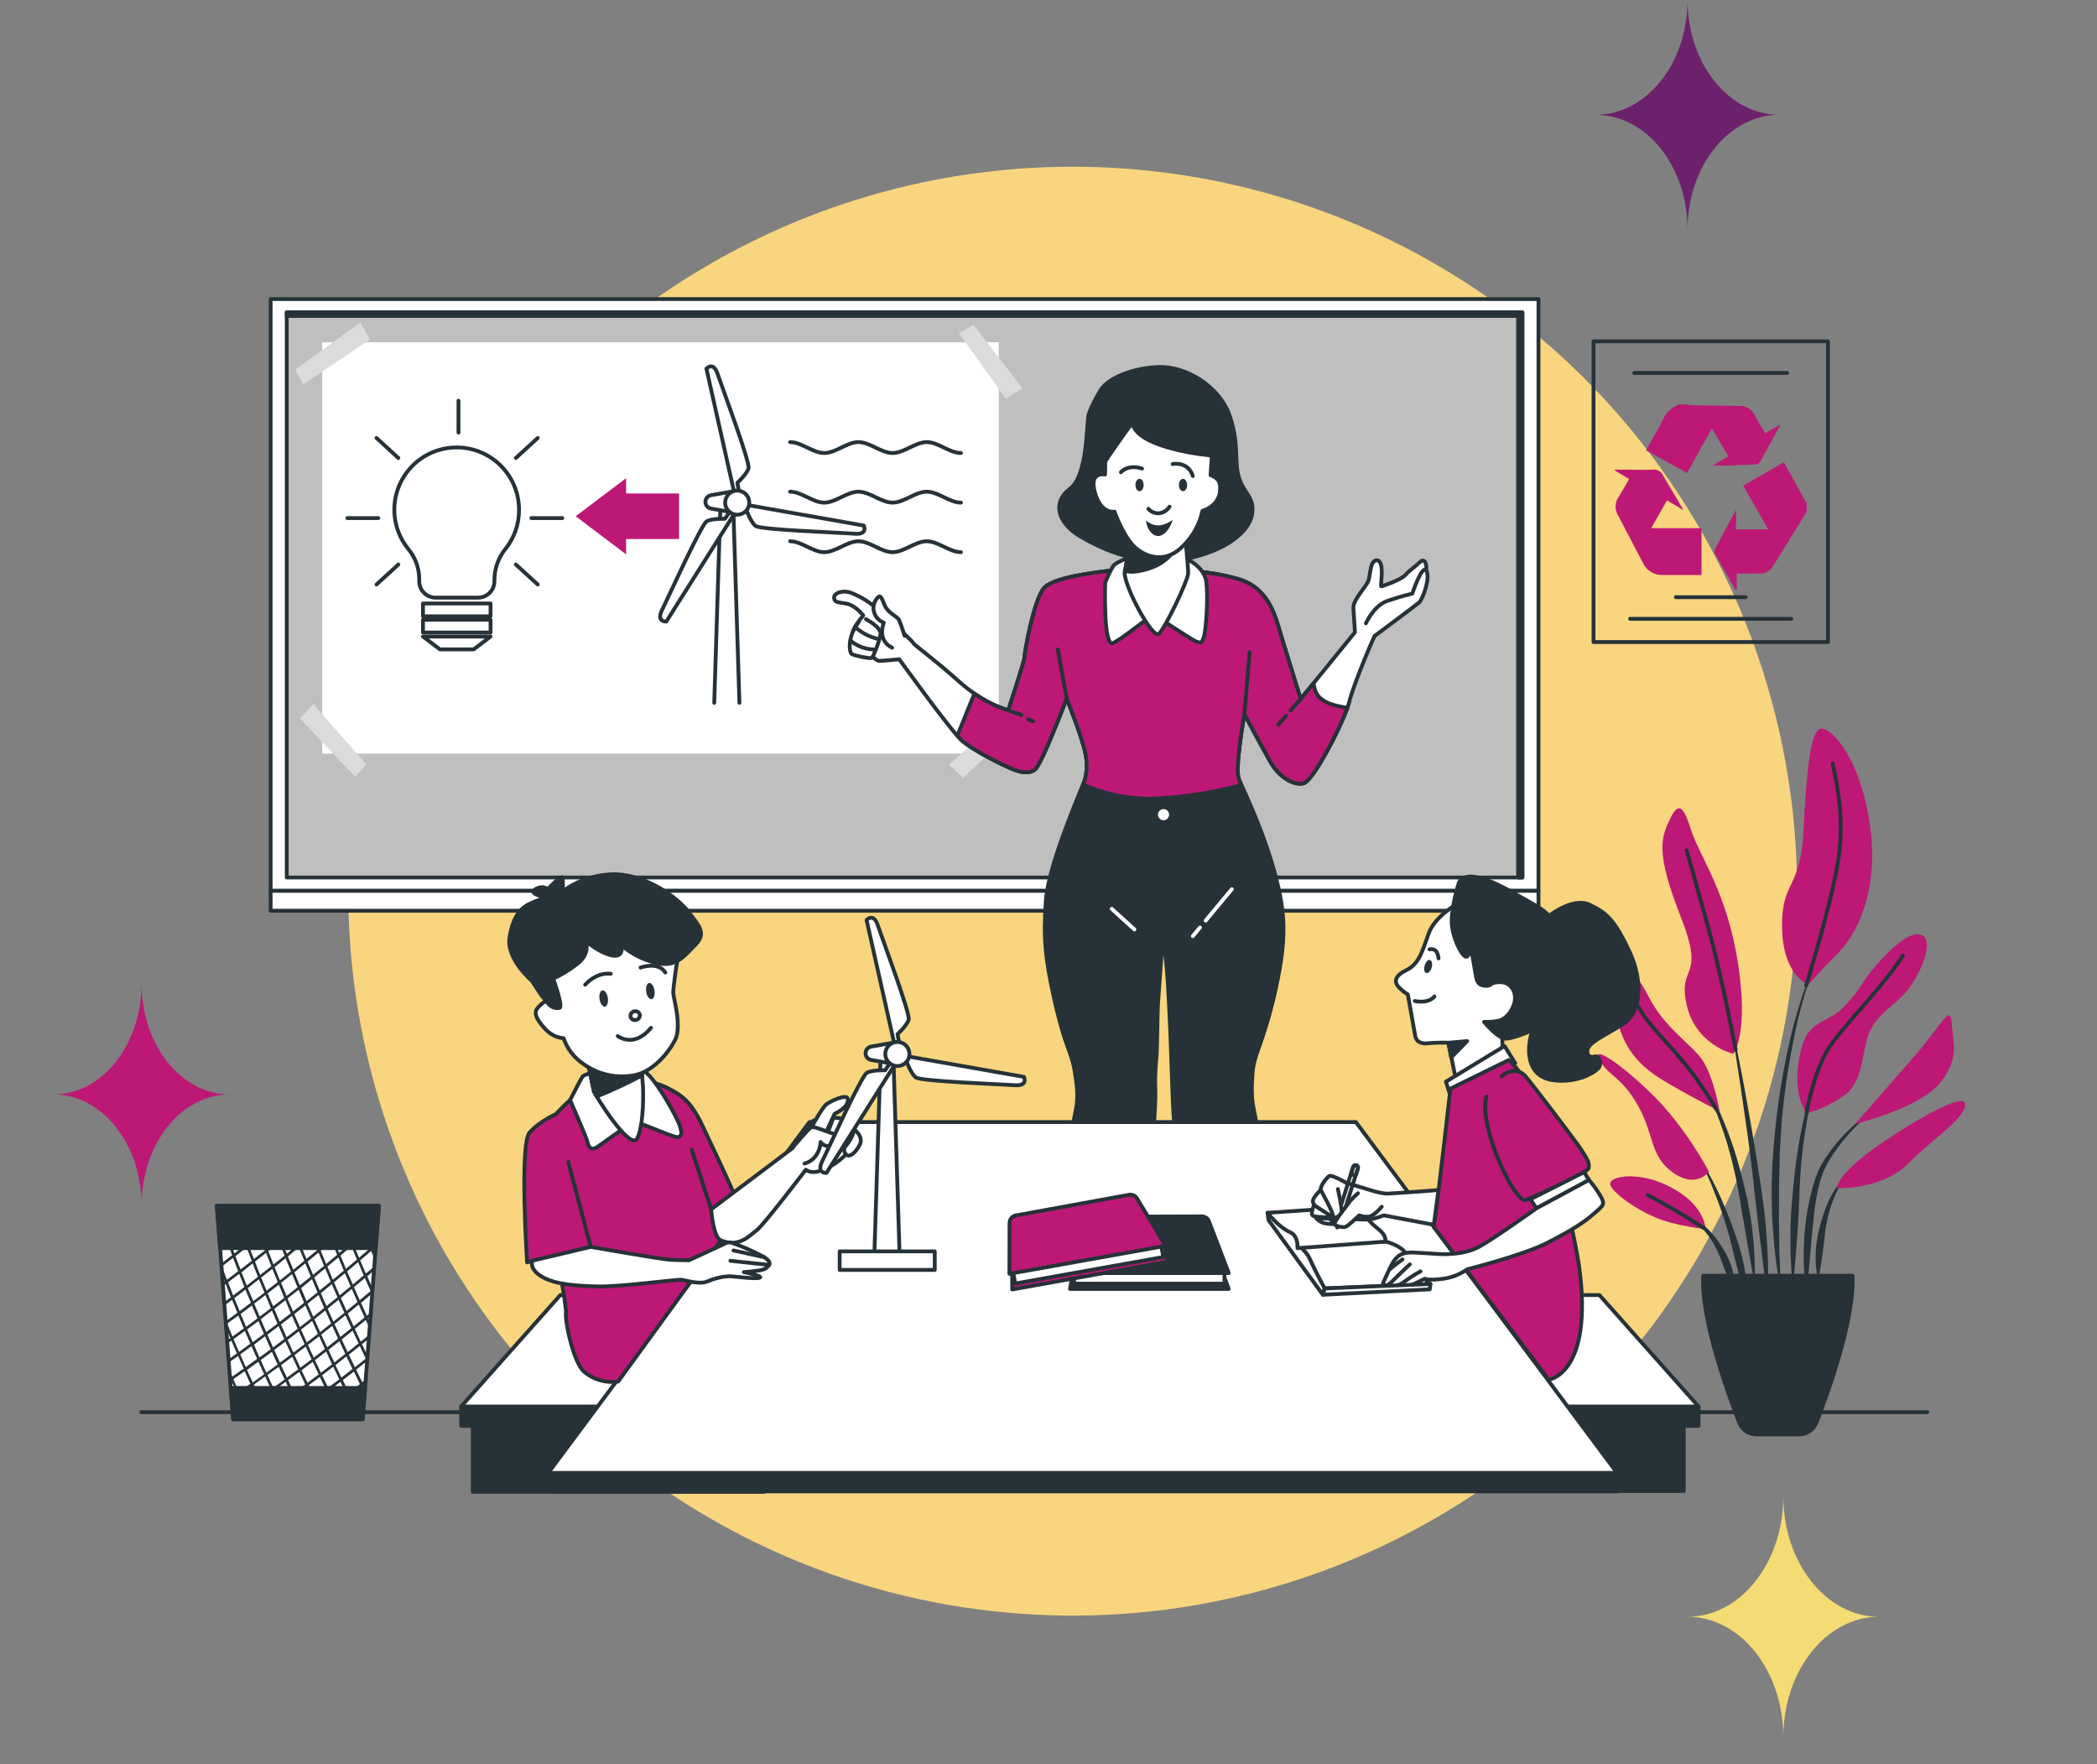 <svg width="548" height="461" viewBox="0 0 548 461" fill="none" xmlns="http://www.w3.org/2000/svg">
<rect x="0" y="0" width="548" height="461" fill="#808080" stroke="none"/>
<circle cx="280.313" cy="232.883" r="189.313" fill="#F8D57E"/>
<mask id="mask0_693_6094" style="mask-type:alpha" maskUnits="userSpaceOnUse" x="91" y="43" width="379" height="380">
<circle cx="280.313" cy="232.883" r="189.313" fill="#F4DB73"/>
</mask>
<g mask="url(#mask0_693_6094)">
</g>
<path d="M503.669 369.045H36.949" stroke="#263238" stroke-linecap="round" stroke-linejoin="round"/>
<path d="M99.018 315.117H56.674L60.912 370.881H94.787L99.018 315.117Z" fill="white" stroke="#263238" stroke-linecap="round" stroke-linejoin="round"/>
<path d="M60.29 362.705L60.912 370.88H94.787L95.402 362.705H60.29Z" fill="#263238" stroke="#263238" stroke-linecap="round" stroke-linejoin="round"/>
<path d="M98.182 326.17L99.018 315.117H56.674L57.517 326.17H98.182Z" fill="#263238" stroke="#263238" stroke-linecap="round" stroke-linejoin="round"/>
<path d="M93.472 368.439L95.102 367.196L95.173 366.247L93.143 367.796C92.629 366.782 92.086 365.704 91.514 364.562L94.415 362.334C94.73 362.969 95.03 363.576 95.33 364.169L95.437 362.784C95.287 362.484 95.137 362.198 94.987 361.891L95.537 361.463L95.609 360.499L94.665 361.213L93.058 357.943C94.034 357.176 94.987 356.42 95.916 355.672V355.729L96.023 354.301L94.594 351.246L96.395 349.818L96.474 348.839L94.28 350.61C93.775 349.534 93.255 348.423 92.722 347.276C93.701 346.483 94.658 345.712 95.58 344.948L96.595 347.126L96.702 345.698L96.152 344.505C96.388 344.32 96.609 344.127 96.867 343.941L96.945 342.956L95.873 343.834C95.366 342.735 94.859 341.614 94.337 340.464C95.323 339.65 96.276 338.858 97.195 338.087L97.303 338.315L97.417 336.823C96.931 335.737 96.445 334.638 95.988 333.51L97.824 331.953L97.896 330.947L95.616 332.803C95.14 331.665 94.644 330.516 94.129 329.354C95.123 328.505 96.073 327.691 96.988 326.912C97.317 327.691 97.646 328.448 97.967 329.211L98.089 327.669L97.553 326.42L98.225 325.834L98.303 324.82L97.26 325.727C96.774 324.578 96.295 323.414 95.83 322.236L98.689 319.68L98.768 318.644C97.803 319.508 96.724 320.472 95.509 321.536C95.037 320.372 94.558 319.194 94.079 318.009C95.309 316.924 96.381 315.953 97.31 315.117H96.245L93.801 317.302C93.508 316.588 93.229 315.874 92.943 315.117H92.171C92.522 316.017 92.886 316.916 93.229 317.802L90.37 320.286C89.894 319.116 89.418 317.926 88.941 316.716C89.599 316.152 90.206 315.617 90.792 315.096H89.713L88.719 316.038L88.369 315.124H87.605C87.783 315.596 87.962 316.074 88.148 316.552L85.289 319.016C84.813 317.84 84.358 316.65 83.924 315.446L84.288 315.124H83.052L83.095 315.231L80.236 317.673C79.915 316.831 79.6 315.974 79.286 315.124H78.521C78.9 316.138 79.279 317.159 79.657 318.159C78.736 318.937 77.778 319.744 76.799 320.565C76.356 319.394 75.913 318.204 75.47 316.995L77.707 315.103H76.592L75.162 316.281L74.741 315.103H74.004C74.212 315.66 74.405 316.217 74.612 316.766L71.753 319.158C71.317 317.973 70.881 316.788 70.453 315.588L71.039 315.103H69.502L69.588 315.36C68.652 316.131 67.694 316.924 66.729 317.73C66.415 316.866 66.122 315.974 65.814 315.103H65.028C65.393 316.138 65.743 317.188 66.115 318.209C65.171 318.973 64.199 319.758 63.206 320.551C62.563 318.751 61.934 316.931 61.305 315.103H60.547C61.226 317.088 61.919 319.066 62.62 321.022C61.667 321.779 60.695 322.545 59.704 323.321C58.725 320.622 57.774 317.873 56.845 315.103H56.674L56.845 317.345C57.589 319.515 58.344 321.657 59.111 323.771C58.56 324.199 57.996 324.642 57.431 325.07L57.503 325.927L59.368 324.499C59.797 325.675 60.23 326.843 60.669 328.005C59.733 328.719 58.789 329.433 57.81 330.197L58.025 333.053C58.26 333.66 58.489 334.274 58.739 334.874C58.568 335.009 58.382 335.145 58.203 335.273L58.267 336.116L58.982 335.566C59.43 336.723 59.883 337.865 60.34 338.993L58.589 340.314L58.654 341.15L60.647 339.679C61.105 340.821 61.569 341.956 62.034 343.07C61.062 343.784 60.076 344.498 59.082 345.212C59.032 345.098 58.982 344.977 58.939 344.855L59.111 347.126C59.468 347.983 59.825 348.839 60.183 349.675L59.347 350.274L59.411 351.103L60.469 350.346C60.947 351.474 61.434 352.581 61.898 353.673L59.754 355.223L59.818 356.051L62.227 354.344C62.703 355.463 63.192 356.562 63.692 357.643C62.713 358.357 61.719 359.035 60.712 359.735C60.469 359.178 60.219 358.607 59.997 358.05L60.219 360.963L60.447 360.806C60.924 361.92 61.417 363.007 61.927 364.069L60.497 365.019L60.562 365.84L62.205 364.726C62.715 365.83 63.218 366.911 63.713 367.967C62.77 368.603 61.819 369.245 60.855 369.881L60.933 370.859H61.105C61.105 370.781 61.04 370.716 61.005 370.638L64.013 368.617C64.371 369.381 64.728 370.124 65.078 370.859H65.864L64.607 368.21C65.612 367.525 66.608 366.839 67.594 366.154C68.123 367.261 68.63 368.339 69.13 369.381L66.987 370.859H68.251L69.452 370.038L69.852 370.859H70.603L70.002 369.624C71.003 368.91 71.996 368.232 72.983 367.539C73.521 368.653 74.043 369.726 74.548 370.759L74.405 370.859H75.648L78.464 368.91L79.443 370.881H80.236C79.85 370.109 79.465 369.317 79.057 368.489L82.002 366.347C82.552 367.475 83.088 368.546 83.595 369.574L81.787 370.881H83.009L83.917 370.217L84.253 370.881H85.053C84.875 370.524 84.696 370.167 84.503 369.795L87.433 367.653C88.005 368.796 88.548 369.867 89.062 370.866L89.02 370.902H90.22L92.893 368.903C93.251 369.617 93.608 370.274 93.922 370.902H94.73C94.294 370.124 93.879 369.31 93.472 368.439ZM94.087 361.684C93.134 362.417 92.167 363.16 91.185 363.912C90.671 362.877 90.142 361.77 89.584 360.656C90.57 359.899 91.535 359.157 92.486 358.414C93.015 359.552 93.536 360.642 94.051 361.684H94.087ZM76.013 343.17L73.097 345.419C72.618 344.305 72.132 343.184 71.668 342.042L74.583 339.786C75.048 340.943 75.527 342.078 76.013 343.17ZM75.141 339.329C76.127 338.558 77.099 337.794 78.042 337.037C78.519 338.194 78.995 339.329 79.472 340.443C78.528 341.192 77.556 341.956 76.57 342.72L75.141 339.329ZM76.32 343.884C76.796 345.027 77.287 346.148 77.792 347.247L74.891 349.453C74.405 348.361 73.912 347.24 73.418 346.105C74.4 345.357 75.367 344.617 76.32 343.884ZM76.899 343.434C77.885 342.67 78.857 341.906 79.8 341.157L81.28 344.541C80.329 345.255 79.365 346.04 78.378 346.797C77.871 345.676 77.385 344.555 76.885 343.413L76.899 343.434ZM80.379 340.7C81.366 339.924 82.319 339.155 83.238 338.394C83.738 339.543 84.231 340.678 84.717 341.785L81.859 344.084L80.379 340.7ZM81.58 345.212L83.081 348.568L80.179 350.81C79.679 349.718 79.179 348.611 78.671 347.468C79.643 346.69 80.608 345.933 81.566 345.191L81.58 345.212ZM82.159 344.755C83.136 343.984 84.088 343.22 85.017 342.463C85.525 343.606 86.025 344.734 86.525 345.833C85.573 346.581 84.62 347.34 83.667 348.111C83.162 347.007 82.654 345.881 82.145 344.734L82.159 344.755ZM85.625 341.999C86.606 341.214 87.559 340.44 88.484 339.679C88.993 340.831 89.496 341.959 89.992 343.063C89.039 343.82 88.086 344.589 87.133 345.369C86.628 344.255 86.121 343.125 85.611 341.978L85.625 341.999ZM85.325 341.328L83.846 337.929C84.832 337.137 85.789 336.351 86.704 335.588C87.204 336.744 87.7 337.882 88.191 339C87.254 339.743 86.325 340.514 85.311 341.307L85.325 341.328ZM83.552 337.244C83.076 336.125 82.6 334.985 82.123 333.824C83.109 333.024 84.062 332.239 84.982 331.468C85.468 332.632 85.954 333.774 86.411 334.909C85.482 335.657 84.524 336.428 83.538 337.223L83.552 337.244ZM82.974 337.715C82.021 338.472 81.068 339.241 80.115 340.021C79.638 338.903 79.162 337.765 78.686 336.609C79.672 335.823 80.625 335.05 81.544 334.288C81.995 335.43 82.48 336.566 82.959 337.694L82.974 337.715ZM78.35 335.93C77.878 334.795 77.399 333.653 76.92 332.489L79.779 330.154C80.258 331.318 80.73 332.467 81.208 333.603C80.284 334.35 79.326 335.119 78.335 335.909L78.35 335.93ZM77.771 336.394L74.891 338.658C74.414 337.539 73.938 336.399 73.461 335.238L76.32 332.939C76.806 334.095 77.285 335.238 77.749 336.373L77.771 336.394ZM74.29 339.136C73.338 339.883 72.365 340.635 71.374 341.392C70.903 340.271 70.431 339.143 69.945 337.994L72.854 335.723C73.326 336.851 73.797 337.994 74.276 339.115L74.29 339.136ZM69.674 337.308C69.197 336.175 68.721 335.031 68.244 333.874L71.153 331.589C71.629 332.746 72.106 333.893 72.582 335.031C71.618 335.759 70.646 336.523 69.659 337.287L69.674 337.308ZM70.788 341.842L67.865 344.07C67.394 342.956 66.922 341.821 66.436 340.678C67.43 339.929 68.401 339.186 69.366 338.444C69.833 339.581 70.302 340.707 70.774 341.821L70.788 341.842ZM71.074 342.52C71.551 343.663 72.027 344.789 72.504 345.898C71.539 346.612 70.567 347.369 69.574 348.104C69.097 347.004 68.621 345.886 68.144 344.748C69.13 343.987 70.102 343.237 71.06 342.499L71.074 342.52ZM72.818 346.569C73.311 347.704 73.804 348.825 74.29 349.917C73.326 350.631 72.354 351.381 71.36 352.117C70.884 351.027 70.393 349.915 69.888 348.782C70.867 348.018 71.839 347.283 72.804 346.547L72.818 346.569ZM74.591 350.589L76.091 353.909C75.138 354.637 74.159 355.365 73.154 356.094C72.678 355.018 72.18 353.914 71.66 352.781L74.591 350.589ZM75.177 350.146L78.092 347.918L79.593 351.26L76.677 353.473C76.163 352.367 75.67 351.253 75.162 350.125L75.177 350.146ZM79.893 351.902C80.408 353.031 80.915 354.135 81.416 355.215C80.458 355.929 79.479 356.679 78.493 357.414C77.997 356.343 77.487 355.244 76.963 354.116L79.893 351.902ZM80.472 351.46L83.381 349.211C83.895 350.346 84.403 351.46 84.903 352.538C83.953 353.252 82.981 354.023 82.002 354.773C81.492 353.702 80.98 352.597 80.465 351.46H80.472ZM83.96 348.761L86.819 346.483L88.348 349.825C87.395 350.567 86.442 351.322 85.489 352.088C84.979 351.003 84.467 349.894 83.953 348.761H83.96ZM88.691 350.489C89.213 351.624 89.734 352.731 90.242 353.809C89.298 354.523 88.326 355.301 87.383 356.058C86.876 354.987 86.354 353.916 85.832 352.752L88.691 350.489ZM87.419 346.026L90.278 343.72C90.792 344.862 91.302 345.981 91.807 347.076C90.871 347.833 89.906 348.597 88.948 349.375C88.469 348.275 87.933 347.161 87.419 346.026ZM89.062 339.193C90.044 338.394 90.997 337.608 91.921 336.837C92.431 337.994 92.934 339.127 93.429 340.236C92.5 341 91.55 341.785 90.57 342.585C90.07 341.464 89.563 340.314 89.062 339.186V339.193ZM88.762 338.515C88.286 337.392 87.793 336.254 87.283 335.102L90.142 332.732C90.635 333.888 91.135 335.038 91.621 336.159C90.699 336.923 89.742 337.708 88.762 338.508V338.515ZM88.97 328.105L91.828 325.684C92.314 326.855 92.8 328.019 93.258 329.162L90.399 331.568C89.934 330.418 89.456 329.269 88.97 328.098V328.105ZM89.849 332.046L86.99 334.417C86.513 333.288 86.037 332.141 85.561 330.975L88.419 328.59C88.877 329.747 89.363 330.904 89.849 332.039V332.046ZM85.246 330.318C84.775 329.176 84.296 328.019 83.817 326.848L86.675 324.442C87.147 325.613 87.626 326.777 88.105 327.926C87.19 328.669 86.232 329.461 85.246 330.318ZM84.674 330.797L81.816 333.146C81.337 332.01 80.865 330.861 80.386 329.697L83.245 327.327C83.724 328.462 84.181 329.604 84.674 330.761V330.797ZM80.094 329.004C79.617 327.853 79.141 326.691 78.664 325.52C79.65 324.699 80.608 323.906 81.523 323.128C81.987 324.306 82.452 325.477 82.952 326.627C82.037 327.369 81.08 328.176 80.094 328.969V329.004ZM79.515 329.476L76.656 331.818C76.184 330.668 75.72 329.519 75.227 328.348L78.085 325.991C78.585 327.134 79.05 328.29 79.515 329.44V329.476ZM76.048 332.282C75.096 333.039 74.131 333.807 73.154 334.588C72.678 333.45 72.213 332.301 71.76 331.139L74.619 328.819C75.105 329.961 75.582 331.104 76.048 332.246V332.282ZM71.482 330.447C71.024 329.297 70.574 328.133 70.117 326.962C71.11 326.17 72.068 325.392 73.011 324.628C73.469 325.806 73.919 326.97 74.376 328.126L71.482 330.447ZM70.896 330.911L67.994 333.174C67.518 332.032 67.063 330.877 66.629 329.711C67.615 328.933 68.587 328.169 69.538 327.405C69.988 328.562 70.445 329.726 70.896 330.875V330.911ZM66.358 329.033C65.915 327.883 65.471 326.712 65.028 325.542C66.014 324.756 66.987 323.985 67.93 323.221C68.373 324.402 68.818 325.572 69.266 326.734C68.316 327.462 67.344 328.226 66.358 328.997V329.033ZM65.772 329.497L62.856 331.746C62.408 330.594 61.962 329.435 61.519 328.269L64.442 325.984C64.885 327.141 65.328 328.305 65.772 329.461V329.497ZM66.043 330.211C66.493 331.382 66.951 332.532 67.408 333.674L64.485 335.93C64.028 334.795 63.578 333.645 63.12 332.482C64.116 331.682 65.09 330.906 66.043 330.154V330.211ZM67.68 334.367C68.156 335.523 68.633 336.666 69.109 337.794C68.151 338.508 67.172 339.279 66.186 340.036C65.71 338.908 65.233 337.768 64.757 336.616C65.752 335.821 66.727 335.052 67.68 334.309V334.367ZM67.265 344.548C66.312 345.276 65.331 346.005 64.321 346.733C63.844 345.629 63.368 344.505 62.891 343.363C63.882 342.63 64.862 341.897 65.829 341.164C66.315 342.249 66.793 343.377 67.265 344.491V344.548ZM67.551 345.227L68.98 348.582L66.036 350.76C65.557 349.66 65.078 348.539 64.607 347.411L67.551 345.227ZM69.288 349.253C69.764 350.382 70.255 351.493 70.76 352.588C69.788 353.302 68.809 354.016 67.808 354.73C67.329 353.645 66.836 352.538 66.379 351.41C67.337 350.646 68.316 349.917 69.288 349.196V349.253ZM69.009 359.135C68.03 359.849 67.044 360.563 66.043 361.277C65.557 360.206 65.057 359.135 64.557 358C65.557 357.291 66.543 356.577 67.515 355.858C68.023 356.908 68.523 358 69.009 359.078V359.135ZM68.109 355.415C69.1 354.697 70.083 353.983 71.06 353.273C71.537 354.401 72.034 355.503 72.554 356.579C71.582 357.293 70.596 358.007 69.602 358.721C69.109 357.572 68.616 356.479 68.109 355.358V355.415ZM72.854 357.222C73.368 358.343 73.876 359.442 74.376 360.506C73.404 361.22 72.418 361.934 71.425 362.648C70.924 361.563 70.412 360.451 69.888 359.314C70.903 358.593 71.882 357.879 72.854 357.165V357.222ZM73.461 356.736C74.448 356.008 75.424 355.28 76.391 354.551C76.906 355.679 77.413 356.779 77.914 357.85C76.949 358.564 75.97 359.278 74.976 359.992C74.467 358.94 73.962 357.855 73.461 356.736ZM78.228 358.514C78.748 359.637 79.262 360.727 79.772 361.784C78.807 362.498 77.821 363.212 76.835 363.926C76.327 362.877 75.813 361.784 75.284 360.663C76.27 359.949 77.247 359.233 78.214 358.514H78.228ZM78.807 358.079C79.798 357.345 80.772 356.612 81.73 355.879C82.259 357.007 82.776 358.102 83.281 359.164C82.323 359.878 81.344 360.592 80.358 361.356C79.843 360.294 79.322 359.202 78.793 358.079H78.807ZM82.316 355.437C83.302 354.687 84.267 353.937 85.225 353.202C85.746 354.33 86.268 355.437 86.776 356.508L83.867 358.728C83.345 357.664 82.823 356.565 82.302 355.437H82.316ZM87.09 357.165C87.626 358.293 88.155 359.392 88.669 360.442C87.717 361.18 86.745 361.915 85.754 362.648C85.246 361.599 84.717 360.506 84.181 359.385C85.153 358.643 86.118 357.9 87.076 357.165H87.09ZM87.669 356.722L90.528 354.466C91.066 355.603 91.592 356.7 92.107 357.757C91.154 358.5 90.189 359.247 89.213 359.999C88.717 358.942 88.198 357.855 87.655 356.736L87.669 356.722ZM95.602 355.037C94.649 355.789 93.696 356.546 92.743 357.307C92.228 356.251 91.702 355.153 91.164 354.016L94.022 351.731C94.544 352.866 95.073 353.973 95.616 355.037H95.602ZM93.708 351.067L90.849 353.352C90.342 352.274 89.82 351.174 89.291 350.032C90.27 349.261 91.235 348.489 92.15 347.74L93.708 351.067ZM95.28 344.277C94.327 345.038 93.374 345.814 92.421 346.605C91.921 345.512 91.407 344.391 90.892 343.249L93.751 340.907C94.256 342.059 94.761 343.182 95.266 344.277H95.28ZM96.867 337.38C95.952 338.151 94.994 338.943 94.008 339.757C93.532 338.643 93.029 337.511 92.5 336.359L95.359 333.967C95.852 335.123 96.331 336.266 96.852 337.38H96.867ZM95.059 333.281C94.144 334.06 93.193 334.852 92.2 335.673C91.714 334.552 91.214 333.403 90.721 332.246L93.579 329.84C94.065 331.006 94.553 332.153 95.044 333.281H95.059ZM96.688 326.227L93.829 328.669L92.4 325.192L95.259 322.728C95.716 323.914 96.188 325.08 96.674 326.227H96.688ZM93.472 318.509C93.951 319.694 94.422 320.872 94.901 322.036C94.015 322.807 93.072 323.635 92.043 324.492C91.564 323.335 91.085 322.171 90.613 320.986C91.678 320.108 92.622 319.287 93.472 318.509ZM91.499 324.985L88.641 327.405C88.162 326.256 87.69 325.092 87.212 323.921L90.07 321.479C90.613 322.664 91.049 323.828 91.528 324.985H91.499ZM88.391 317.238C88.867 318.432 89.344 319.622 89.82 320.808L86.961 323.25C86.485 322.088 86.008 320.915 85.532 319.73L88.391 317.238ZM86.368 323.707C85.454 324.482 84.501 325.284 83.51 326.113C83.045 324.956 82.581 323.792 82.116 322.607C83.109 321.779 84.06 320.965 84.975 320.187C85.468 321.372 85.932 322.55 86.397 323.707H86.368ZM83.331 315.931C83.788 317.123 84.239 318.309 84.696 319.501C83.788 320.279 82.831 321.086 81.837 321.922C81.38 320.758 80.922 319.572 80.465 318.352L83.331 315.931ZM79.9 318.858C80.372 320.053 80.846 321.231 81.323 322.393L78.464 324.785C78.007 323.621 77.556 322.45 77.099 321.265C78.049 320.444 79.007 319.608 79.929 318.894L79.9 318.858ZM77.814 325.284L74.955 327.641C74.479 326.484 74.024 325.315 73.59 324.135C74.576 323.328 75.534 322.543 76.449 321.764C76.92 322.935 77.385 324.102 77.842 325.263L77.814 325.284ZM74.891 317.466C75.327 318.659 75.777 319.844 76.22 321.036C75.291 321.807 74.338 322.597 73.361 323.407C72.918 322.236 72.468 321.058 72.032 319.872L74.891 317.466ZM72.747 323.892L69.888 326.227C69.435 325.066 68.99 323.895 68.552 322.714C69.543 321.914 70.496 321.129 71.41 320.358C71.853 321.543 72.299 322.721 72.747 323.892ZM69.845 316.088C70.274 317.281 70.71 318.473 71.146 319.658C70.193 320.429 69.228 321.215 68.251 322.014C67.816 320.836 67.387 319.658 66.958 318.444L69.845 316.088ZM66.365 318.944C66.801 320.129 67.23 321.315 67.665 322.514C66.722 323.278 65.75 324.056 64.764 324.835C64.326 323.673 63.892 322.498 63.463 321.308L66.365 318.944ZM59.933 324.049C60.924 323.273 61.896 322.507 62.849 321.75C63.277 322.935 63.713 324.106 64.149 325.277L61.233 327.562C60.809 326.396 60.385 325.223 59.961 324.042L59.933 324.049ZM57.974 330.968L60.905 328.719C61.348 329.89 61.791 331.049 62.234 332.196C61.276 332.91 60.297 333.681 59.304 334.431C58.88 333.284 58.446 332.127 58.003 330.961L57.974 330.968ZM59.575 335.123L62.505 332.889C62.956 334.045 63.413 335.195 63.863 336.33C62.91 337.063 61.934 337.803 60.933 338.551C60.495 337.413 60.052 336.268 59.604 335.116L59.575 335.123ZM61.212 339.236L64.142 337.016C64.607 338.165 65.071 339.307 65.571 340.428C64.618 341.166 63.639 341.902 62.634 342.635C62.163 341.511 61.698 340.376 61.241 339.229L61.212 339.236ZM59.332 345.919C60.333 345.205 61.312 344.491 62.284 343.777C62.756 344.912 63.234 346.033 63.713 347.14C62.741 347.854 61.755 348.568 60.762 349.282C60.3 348.173 59.833 347.05 59.361 345.912L59.332 345.919ZM61.033 349.946C62.034 349.232 63.013 348.518 63.992 347.804C64.471 348.932 64.957 350.046 65.421 351.146C64.469 351.86 63.482 352.574 62.463 353.288L61.033 349.946ZM62.763 353.944C63.763 353.23 64.75 352.516 65.722 351.802C66.198 352.926 66.689 354.03 67.194 355.115C66.215 355.829 65.228 356.543 64.228 357.257C63.778 356.165 63.285 355.058 62.791 353.937L62.763 353.944ZM60.955 360.42C61.955 359.706 62.949 359.028 63.935 358.336C64.435 359.449 64.935 360.542 65.421 361.613L62.441 363.691C61.977 362.612 61.483 361.527 60.983 360.413L60.955 360.42ZM64.249 367.56L62.741 364.34L65.729 362.263C66.236 363.376 66.743 364.462 67.237 365.518C66.315 366.204 65.286 366.896 64.278 367.582L64.249 367.56ZM66.322 361.848C67.315 361.134 68.309 360.42 69.288 359.706C69.802 360.827 70.302 361.913 70.803 362.977C69.826 363.676 68.835 364.376 67.83 365.076C67.365 364.048 66.858 362.962 66.35 361.848H66.322ZM69.681 368.988C69.173 367.946 68.666 366.846 68.144 365.761L71.11 363.662C71.629 364.776 72.144 365.859 72.654 366.911L69.681 368.988ZM71.703 363.241C72.697 362.527 73.683 361.813 74.655 361.099L76.198 364.362C75.246 365.071 74.259 365.785 73.24 366.504C72.759 365.447 72.256 364.359 71.732 363.241H71.703ZM75.119 370.381C74.612 369.345 74.09 368.274 73.554 367.153C74.555 366.444 75.541 365.73 76.513 365.011C77.049 366.132 77.578 367.211 78.085 368.253C77.135 368.96 76.148 369.667 75.148 370.366L75.119 370.381ZM78.693 367.846C78.188 366.808 77.666 365.73 77.128 364.612C78.114 363.898 79.1 363.184 80.065 362.47C80.601 363.591 81.13 364.683 81.637 365.725L78.693 367.846ZM80.651 362.027C81.637 361.313 82.616 360.563 83.574 359.835C84.117 360.963 84.639 362.055 85.153 363.105L82.223 365.247C81.723 364.219 81.194 363.162 80.658 362.013L80.651 362.027ZM84.138 369.167C83.624 368.139 83.095 367.061 82.538 365.94C83.531 365.226 84.503 364.512 85.468 363.762C86.025 364.89 86.554 365.975 87.069 367.004C86.097 367.713 85.134 368.427 84.181 369.146L84.138 369.167ZM86.054 363.326L88.963 361.12C89.52 362.255 90.049 363.341 90.563 364.376L87.655 366.568C87.147 365.518 86.611 364.433 86.061 363.305L86.054 363.326ZM89.627 370.466C89.117 369.457 88.576 368.384 88.005 367.246C88.991 366.513 89.963 365.783 90.921 365.054C91.492 366.197 92.035 367.272 92.55 368.282C91.573 368.977 90.592 369.688 89.606 370.416L89.627 370.466Z" fill="#263238"/>
<path d="M402.044 78.154H70.724V232.8H402.044V78.154Z" fill="white" stroke="#263238" stroke-linecap="round" stroke-linejoin="round"/>
<path d="M402.044 232.799H70.724V237.997H402.044V232.799Z" fill="white" stroke="#263238" stroke-linecap="round" stroke-linejoin="round"/>
<path d="M397.841 81.631H74.934V229.315H397.841V81.631Z" fill="#BFBFBF" stroke="#263238" stroke-linecap="round" stroke-linejoin="round"/>
<path d="M74.934 81.631V82.566H396.719V229.322H397.834V81.631H74.934Z" fill="#263238" stroke="#263238" stroke-linecap="round" stroke-linejoin="round"/>
<path d="M261.004 89.451H84.203V196.937H261.004V89.451Z" fill="white"/>
<path d="M266.986 188.79L251.721 203.292L247.961 199.8L263.655 185.941L266.986 188.79Z" fill="#DBDBDB"/>
<path d="M250.599 87.072L262.841 104.194L267.193 101.474L254.408 84.894L250.599 87.072Z" fill="#DBDBDB"/>
<path d="M79.243 100.439L96.731 88.708L94.136 84.281L77.177 96.576L79.243 100.439Z" fill="#DBDBDB"/>
<path d="M92.85 203.048L78.392 187.747L81.901 184.006L95.723 199.735L92.85 203.048Z" fill="#DBDBDB"/>
<path d="M193.232 183.67L191.588 131.348H188.294L186.65 183.67" fill="white"/>
<path d="M193.232 183.67L191.588 131.348H188.294L186.65 183.67" stroke="#263238" stroke-linecap="round" stroke-linejoin="round"/>
<path d="M185.771 132.897L192.661 134.118V128.199L185.771 129.42C185.368 129.5 185.004 129.717 184.743 130.035C184.483 130.353 184.341 130.751 184.342 131.162C184.341 131.572 184.483 131.97 184.744 132.287C185.005 132.603 185.368 132.819 185.771 132.897Z" fill="white" stroke="#263238" stroke-linecap="round" stroke-linejoin="round"/>
<path d="M191.753 128.2L184.606 96.348C184.606 96.348 186.4 94.327 187.522 97.69C188.644 101.053 196.055 120.795 195.605 122.366C195.155 123.937 192.682 126.179 192.682 126.179L193.397 129.749H191.153L191.753 128.2Z" fill="white" stroke="#263238" stroke-linecap="round" stroke-linejoin="round"/>
<path d="M191.553 134.819L174.122 162.429C174.122 162.429 171.428 162.593 173.007 159.423C174.587 156.253 183.263 137.032 184.685 136.232C186.107 135.433 189.452 135.583 189.452 135.583L191.503 132.562L193.096 134.148L191.553 134.819Z" fill="white" stroke="#263238" stroke-linecap="round" stroke-linejoin="round"/>
<path d="M193.575 131.67L225.735 137.339C225.735 137.339 226.907 139.766 223.37 139.481C219.832 139.195 198.742 138.467 197.463 137.453C196.184 136.439 195.062 133.297 195.062 133.297L191.489 132.533L192.353 130.463L193.575 131.67Z" fill="white" stroke="#263238" stroke-linecap="round" stroke-linejoin="round"/>
<path d="M195.805 131.348C195.805 131.971 195.62 132.58 195.273 133.098C194.927 133.616 194.434 134.02 193.858 134.258C193.282 134.496 192.647 134.558 192.036 134.436C191.424 134.314 190.863 134.013 190.422 133.572C189.982 133.131 189.682 132.569 189.561 131.958C189.441 131.347 189.504 130.713 189.744 130.138C189.983 129.563 190.388 129.072 190.908 128.726C191.427 128.381 192.037 128.198 192.661 128.199C193.074 128.199 193.484 128.281 193.866 128.439C194.248 128.597 194.595 128.829 194.887 129.122C195.179 129.414 195.41 129.762 195.568 130.144C195.725 130.526 195.806 130.935 195.805 131.348Z" fill="white" stroke="#263238" stroke-linecap="round" stroke-linejoin="round"/>
<path d="M206.475 115.533C209.448 115.533 212.428 118.389 215.401 118.389C218.374 118.389 221.354 115.533 224.335 115.533C227.315 115.533 230.288 118.389 233.261 118.389C236.234 118.389 239.214 115.533 242.187 115.533C245.16 115.533 248.14 118.389 251.12 118.389" stroke="#263238" stroke-linecap="round" stroke-linejoin="round"/>
<path d="M206.475 128.492C209.448 128.492 212.428 131.348 215.401 131.348C218.374 131.348 221.354 128.492 224.335 128.492C227.315 128.492 230.288 131.348 233.261 131.348C236.234 131.348 239.214 128.492 242.187 128.492C245.16 128.492 248.14 131.348 251.12 131.348" stroke="#263238" stroke-linecap="round" stroke-linejoin="round"/>
<path d="M206.475 141.443C209.448 141.443 212.428 144.299 215.401 144.299C218.374 144.299 221.354 141.443 224.335 141.443C227.315 141.443 230.288 144.299 233.261 144.299C236.234 144.299 239.214 141.443 242.187 141.443C245.16 141.443 248.14 144.299 251.12 144.299" stroke="#263238" stroke-linecap="round" stroke-linejoin="round"/>
<path d="M135.637 133.211C135.638 130.605 135.013 128.037 133.815 125.722C132.616 123.407 130.878 121.414 128.748 119.909C126.617 118.405 124.157 117.434 121.573 117.077C118.988 116.72 116.356 116.989 113.897 117.86C111.439 118.731 109.225 120.179 107.443 122.082C105.661 123.986 104.362 126.289 103.656 128.798C102.95 131.307 102.858 133.948 103.386 136.501C103.915 139.053 105.049 141.441 106.693 143.465C108.504 145.634 109.513 148.359 109.552 151.183V151.897C109.552 153.033 110.004 154.123 110.808 154.926C111.612 155.73 112.703 156.181 113.84 156.181H124.917C126.054 156.181 127.145 155.73 127.949 154.926C128.753 154.123 129.205 153.033 129.205 151.897V151.433C129.239 148.496 130.273 145.658 132.135 143.386C134.427 140.491 135.662 136.902 135.637 133.211Z" fill="white" stroke="#263238" stroke-linecap="round" stroke-linejoin="round"/>
<path d="M128.19 157.709H110.538V161.058H128.19V157.709Z" fill="white" stroke="#263238" stroke-linecap="round" stroke-linejoin="round"/>
<path d="M128.19 161.949H110.538V165.298H128.19V161.949Z" fill="white" stroke="#263238" stroke-linecap="round" stroke-linejoin="round"/>
<path d="M123.781 169.696H114.955L110.538 166.348H128.19L123.781 169.696Z" fill="white" stroke="#263238" stroke-linecap="round" stroke-linejoin="round"/>
<path d="M119.814 104.709V113.034" stroke="#263238" stroke-linecap="round" stroke-linejoin="round"/>
<path d="M138.86 135.389H146.95" stroke="#263238" stroke-linecap="round" stroke-linejoin="round"/>
<path d="M90.77 135.389H98.861" stroke="#263238" stroke-linecap="round" stroke-linejoin="round"/>
<path d="M104.099 119.689L98.389 114.455" stroke="#263238" stroke-linecap="round" stroke-linejoin="round"/>
<path d="M134.808 119.689L140.525 114.455" stroke="#263238" stroke-linecap="round" stroke-linejoin="round"/>
<path d="M104.099 147.52L98.389 152.746" stroke="#263238" stroke-linecap="round" stroke-linejoin="round"/>
<path d="M134.808 147.52L140.525 152.746" stroke="#263238" stroke-linecap="round" stroke-linejoin="round"/>
<path d="M177.459 128.963H163.616V124.957L150.445 134.91L163.616 144.87V140.858H177.459V128.963Z" fill="#BD1876"/>
<path d="M477.698 89.201H416.423V167.784H477.698V89.201Z" stroke="#263238" stroke-linecap="round" stroke-linejoin="round"/>
<path d="M472.117 133.79L463.362 147.913C462.989 148.554 462.446 149.079 461.792 149.429C461.138 149.779 460.4 149.942 459.66 149.898C457.78 149.898 455.908 149.898 453.85 149.898V154.089L453.564 154.146C453.064 153.283 452.549 152.411 452.049 151.54C450.748 149.277 449.44 147.014 448.175 144.729C448.085 144.567 448.029 144.388 448.012 144.204C447.995 144.019 448.016 143.833 448.075 143.658C449.869 140.245 451.713 136.861 453.678 133.219V138.346H462.083C459.896 134.526 457.745 130.777 455.551 126.922L466.171 120.781L472.117 131.57V133.79Z" fill="#BD1876"/>
<path d="M440.678 105.709C441.15 105.809 441.627 105.876 442.108 105.909C446.239 105.98 450.369 106.044 454.5 106.073C455.313 106.021 456.123 106.211 456.828 106.619C457.533 107.027 458.1 107.634 458.459 108.365C459.324 109.986 460.31 111.535 461.318 113.192L465.049 111.05L465.199 111.171L462.411 116.247C461.59 117.733 460.789 119.225 459.939 120.689C459.859 120.841 459.75 120.976 459.618 121.085C459.485 121.194 459.332 121.275 459.167 121.324C455.308 121.545 451.448 121.717 447.504 121.681L451.656 119.239L447.368 111.949C445.167 115.919 443.03 119.746 440.893 123.595L430.173 117.697C430.716 116.719 431.223 115.791 431.731 114.841C432.696 113.106 433.732 111.407 434.589 109.622C434.993 108.697 435.586 107.866 436.331 107.185C437.076 106.504 437.955 105.986 438.913 105.666L440.678 105.709Z" fill="#BD1876"/>
<path d="M425.735 125.18L422.004 122.931V122.739H426.142C428.022 122.739 429.908 122.838 431.774 122.739C432.356 122.645 432.953 122.748 433.471 123.031C433.989 123.315 434.397 123.762 434.632 124.302C436.34 127.301 438.206 130.207 439.914 133.306L435.626 130.75L431.509 138.018H444.652V150.27H442.808C440.05 150.27 437.284 150.27 434.518 150.27C433.442 150.311 432.377 150.033 431.458 149.471C430.539 148.91 429.806 148.09 429.351 147.114C427.207 143.002 425.063 138.889 422.919 134.812C422.43 134.066 422.177 133.19 422.195 132.298C422.213 131.406 422.5 130.54 423.019 129.814C423.934 128.379 424.77 126.83 425.735 125.18Z" fill="#BD1876"/>
<path d="M427.071 97.447H467.05" stroke="#263238" stroke-linecap="round" stroke-linejoin="round"/>
<path d="M437.934 156.061H456.187" stroke="#263238" stroke-linecap="round" stroke-linejoin="round"/>
<path d="M425.985 161.707H468.136" stroke="#263238" stroke-linecap="round" stroke-linejoin="round"/>
<path d="M474.447 251.513C474.456 251.491 474.456 251.465 474.447 251.442C474.437 251.42 474.419 251.401 474.397 251.392C474.374 251.382 474.348 251.382 474.325 251.392C474.303 251.401 474.285 251.419 474.275 251.442C471.503 258.075 469.312 264.936 467.729 271.948C466.124 278.955 464.917 286.047 464.112 293.189L463.598 298.566C463.519 299.466 463.426 300.358 463.362 301.258L463.212 303.949C463.133 305.749 463.026 307.519 462.976 309.347L463.026 314.745L463.083 317.444C463.126 318.344 463.191 319.243 463.248 320.143C463.384 321.935 463.498 323.713 463.662 325.519C464.005 329.089 464.541 332.659 465.092 336.229C465.095 336.251 465.106 336.272 465.123 336.286C465.14 336.3 465.162 336.308 465.184 336.308C465.209 336.308 465.233 336.298 465.25 336.281C465.268 336.263 465.277 336.24 465.277 336.215C465.277 334.416 465.192 332.645 465.149 330.832C465.106 329.018 464.942 327.262 464.97 325.469C464.999 323.677 464.934 321.899 464.913 320.114L464.863 317.437L464.906 314.759V309.412L465.049 304.064L465.106 301.386C465.142 300.494 465.206 299.601 465.256 298.716L465.585 293.368C466.194 286.248 467.206 279.168 468.615 272.162C469.957 265.124 471.908 258.215 474.447 251.513Z" fill="#263238"/>
<path d="M475.211 279.495C475.216 279.483 475.218 279.471 475.217 279.458C475.217 279.446 475.214 279.433 475.209 279.422C475.203 279.411 475.196 279.4 475.186 279.392C475.177 279.384 475.166 279.377 475.154 279.373C475.13 279.366 475.105 279.368 475.082 279.379C475.06 279.389 475.042 279.408 475.033 279.431C473.513 283.879 472.242 288.408 471.223 292.997C470.212 297.606 469.46 302.269 468.972 306.962C468.493 311.646 467.972 316.33 467.907 321.043C467.788 325.754 467.955 330.467 468.408 335.158C468.411 335.18 468.421 335.2 468.436 335.216C468.452 335.231 468.472 335.241 468.493 335.244C468.506 335.245 468.518 335.244 468.53 335.24C468.541 335.236 468.552 335.23 468.561 335.222C468.571 335.214 468.578 335.204 468.584 335.193C468.589 335.182 468.593 335.171 468.593 335.158C469.144 330.467 469.473 325.798 469.801 321.121C470.13 316.444 470.173 311.761 470.48 307.084C470.775 302.424 471.333 297.786 472.153 293.189C472.919 288.572 473.94 284 475.211 279.495Z" fill="#263238"/>
<path d="M490.741 289.334C490.724 289.318 490.701 289.309 490.677 289.309C490.653 289.309 490.63 289.318 490.612 289.334C486.728 291.827 483.229 294.875 480.228 298.381C478.719 300.142 477.361 302.026 476.169 304.014L475.333 305.592L474.682 307.22C474.461 307.764 474.27 308.319 474.111 308.884C473.946 309.441 473.753 309.99 473.603 310.555C472.415 315.028 471.696 319.613 471.459 324.235C471.23 328.834 471.402 333.445 471.974 338.015C471.978 338.036 471.988 338.056 472.003 338.071C472.019 338.086 472.038 338.097 472.06 338.101C472.072 338.102 472.084 338.1 472.096 338.096C472.107 338.093 472.118 338.087 472.127 338.079C472.137 338.071 472.144 338.061 472.15 338.05C472.155 338.039 472.159 338.027 472.16 338.015L473.346 324.37C473.818 319.858 474.104 315.324 475.075 310.919C475.197 310.369 475.354 309.833 475.497 309.291C475.623 308.746 475.783 308.209 475.976 307.684L476.526 306.106L477.241 304.614C478.32 302.632 479.566 300.745 480.964 298.973C483.735 295.356 487.019 292.162 490.712 289.492C490.727 289.486 490.741 289.476 490.751 289.464C490.762 289.452 490.769 289.437 490.771 289.421C490.774 289.405 490.773 289.389 490.768 289.374C490.762 289.359 490.753 289.345 490.741 289.334Z" fill="#263238"/>
<path d="M483.223 306.863C481.079 308.227 479.692 310.376 478.506 312.532C477.367 314.742 476.48 317.072 475.862 319.48C475.676 320.072 475.526 320.672 475.397 321.279L474.968 323.093C474.745 324.311 474.592 325.541 474.511 326.777C474.511 328.019 474.461 329.254 474.511 330.482C474.603 331.719 474.768 332.949 475.004 334.167C475.007 334.185 475.016 334.202 475.028 334.216C475.041 334.23 475.057 334.24 475.075 334.245C475.088 334.248 475.101 334.249 475.114 334.246C475.127 334.244 475.14 334.239 475.15 334.232C475.161 334.224 475.17 334.214 475.177 334.203C475.184 334.192 475.188 334.18 475.19 334.167C475.473 332.973 475.693 331.764 475.847 330.547C476.033 329.34 476.226 328.148 476.369 326.977C476.512 325.806 476.698 324.599 476.791 323.407C476.884 322.214 477.048 321.015 477.305 319.837C477.723 317.475 478.401 315.166 479.328 312.954C480.163 310.697 481.522 308.671 483.294 307.042C483.307 307.024 483.315 307.003 483.315 306.981C483.315 306.959 483.307 306.938 483.294 306.92C483.288 306.906 483.278 306.893 483.265 306.883C483.253 306.873 483.238 306.866 483.223 306.863Z" fill="#263238"/>
<path d="M461.454 320.53C460.939 314.468 459.939 308.477 458.996 302.48C458.052 296.482 457.002 290.513 455.908 284.551C454.815 278.589 453.578 272.649 452.292 266.701C452.29 266.689 452.286 266.678 452.28 266.667C452.273 266.657 452.265 266.648 452.255 266.641C452.244 266.635 452.233 266.63 452.221 266.628C452.209 266.626 452.196 266.627 452.185 266.63C452.172 266.632 452.161 266.636 452.15 266.642C452.139 266.648 452.13 266.657 452.123 266.667C452.116 266.677 452.11 266.688 452.107 266.7C452.105 266.712 452.104 266.725 452.106 266.737C453.15 272.706 454.086 278.696 454.965 284.687C455.844 290.677 456.73 296.668 457.488 302.673C458.245 308.677 458.81 314.703 459.56 320.701L461.776 338.73C461.777 338.753 461.788 338.775 461.805 338.791C461.822 338.807 461.845 338.815 461.868 338.815C461.881 338.816 461.894 338.815 461.906 338.81C461.918 338.806 461.929 338.799 461.939 338.791C461.948 338.782 461.956 338.771 461.961 338.76C461.966 338.748 461.969 338.735 461.969 338.722C462.04 337.209 462.04 335.688 462.076 334.167C462.111 332.646 462.011 331.125 461.99 329.605C461.94 326.584 461.676 323.557 461.454 320.53Z" fill="#263238"/>
<path d="M457.816 320.437C457.495 318.038 457.052 315.66 456.594 313.297L455.744 309.727C455.465 308.549 455.201 307.37 454.85 306.207C453.642 301.524 452.094 296.935 450.219 292.476L449.505 290.813L448.661 289.149C448.147 288.057 447.525 287.007 446.939 285.95C445.751 283.829 444.28 281.878 442.565 280.153C442.548 280.136 442.525 280.127 442.501 280.127C442.477 280.127 442.454 280.136 442.437 280.153C442.427 280.161 442.42 280.172 442.415 280.184C442.41 280.195 442.407 280.208 442.407 280.221C442.407 280.233 442.41 280.246 442.415 280.258C442.42 280.269 442.427 280.28 442.437 280.288C444.027 282.081 445.373 284.076 446.439 286.222C446.96 287.293 447.518 288.364 447.968 289.463L448.683 291.113L449.312 292.798C450.992 297.284 452.342 301.888 453.35 306.571C453.907 308.906 454.271 311.276 454.722 313.625L455.293 317.195C455.494 318.38 455.751 319.551 455.915 320.765C456.294 323.136 456.73 325.492 457.144 327.862C457.559 330.233 457.945 332.61 458.445 335.002C458.451 335.022 458.463 335.04 458.48 335.053C458.497 335.066 458.517 335.073 458.538 335.074C458.551 335.075 458.564 335.073 458.576 335.069C458.588 335.065 458.599 335.058 458.608 335.049C458.618 335.04 458.625 335.03 458.63 335.018C458.636 335.006 458.638 334.994 458.638 334.981C458.638 332.563 458.581 330.145 458.467 327.727C458.352 325.249 458.066 322.85 457.816 320.437Z" fill="#263238"/>
<path d="M452.799 320.75C451.677 317.573 450.377 314.46 448.961 311.411C447.532 308.367 445.919 305.413 444.13 302.564C444.112 302.55 444.089 302.543 444.066 302.543C444.043 302.543 444.02 302.55 444.002 302.564C443.985 302.582 443.976 302.605 443.976 302.629C443.976 302.653 443.985 302.676 444.002 302.693C445.554 305.65 446.928 308.697 448.118 311.818C449.355 314.909 450.462 318.051 451.391 321.25C452.32 324.448 453.014 327.676 453.864 330.896C454.715 334.116 455.479 337.322 456.465 340.571C456.472 340.59 456.485 340.607 456.501 340.62C456.518 340.633 456.538 340.64 456.558 340.642C456.583 340.642 456.607 340.632 456.624 340.615C456.642 340.597 456.651 340.574 456.651 340.549C456.696 337.167 456.379 333.79 455.708 330.475C455.004 327.16 454.031 323.907 452.799 320.75Z" fill="#263238"/>
<path d="M452.592 331.331C451.971 329.35 451.071 327.468 449.919 325.74C448.847 323.968 447.542 322.347 446.039 320.921C445.268 320.231 444.441 319.608 443.566 319.057C442.703 318.494 441.758 318.068 440.764 317.794C440.744 317.787 440.721 317.788 440.701 317.797C440.681 317.806 440.665 317.823 440.657 317.844C440.647 317.867 440.647 317.894 440.656 317.918C440.666 317.942 440.684 317.961 440.707 317.972C442.497 318.833 444.083 320.065 445.36 321.585C446.653 323.066 447.742 324.713 448.597 326.483C449.512 328.218 450.026 330.146 450.791 331.938C451.141 332.852 451.506 333.78 451.899 334.694C452.248 335.651 452.656 336.586 453.121 337.493C453.13 337.507 453.143 337.52 453.158 337.528C453.173 337.537 453.189 337.542 453.207 337.543C453.22 337.544 453.232 337.542 453.244 337.538C453.257 337.534 453.268 337.527 453.277 337.518C453.286 337.51 453.294 337.499 453.299 337.487C453.304 337.475 453.307 337.463 453.307 337.45C453.34 336.418 453.302 335.385 453.192 334.358C453.05 333.344 452.835 332.338 452.592 331.331Z" fill="#263238"/>
<path d="M452.949 275.39C452.949 275.39 443.016 273.098 440.729 262.417C438.442 251.735 445.817 256.305 439.199 239.512C432.581 222.718 434.104 218.906 436.398 214.072C438.692 209.238 439.971 210.759 442.001 217.121C444.03 223.482 451.427 233.407 454.229 251.985C457.03 270.564 452.949 275.39 452.949 275.39Z" fill="#BD1876"/>
<path d="M472.574 257.326C472.574 257.326 465.956 255.034 465.699 242.567C465.442 230.101 470.537 232.643 471.302 217.12C472.067 201.598 473.089 190.66 475.89 190.403C478.692 190.146 486.074 198.035 488.626 215.343C491.177 232.65 485.31 244.095 480.221 249.186C475.133 254.277 472.574 257.326 472.574 257.326Z" fill="#BD1876"/>
<path d="M449.376 290.406C449.376 290.406 447.854 281.245 444.795 276.918C441.736 272.592 435.118 268.779 430.788 260.382C426.457 251.986 421.618 247.909 421.876 259.868C422.133 271.828 427.479 277.939 434.096 282.002C440.714 286.065 449.376 290.406 449.376 290.406Z" fill="#BD1876"/>
<path d="M446.596 306.178C446.596 306.178 440.486 294.475 431.588 285.822C422.69 277.168 415.544 272.848 418.088 277.175C420.632 281.502 423.691 281.245 428.022 288.878C432.353 296.51 431.081 302.108 437.191 306.435C443.301 310.762 446.596 306.178 446.596 306.178Z" fill="#BD1876"/>
<path d="M445.803 321.192C445.553 320.428 445.295 314.83 436.641 310.254C427.986 305.677 419.825 307.455 420.847 309.74C421.869 312.024 427.214 315.852 432.56 318.136C437.906 320.421 445.803 321.192 445.803 321.192Z" fill="#BD1876"/>
<path d="M472.067 290.912C472.067 290.912 468.25 286.078 470.287 275.918C472.324 265.758 476.905 268.285 482.001 262.944C487.096 257.604 486.074 256.84 491.17 251.242C496.265 245.644 500.846 242.588 502.883 244.88C504.92 247.172 501.868 254.291 498.81 258.361C495.751 262.43 490.948 264.472 488.626 269.563C486.303 274.654 487.346 282.794 481.479 286.606C475.611 290.419 472.067 290.912 472.067 290.912Z" fill="#BD1876"/>
<path d="M484.802 293.711C484.802 293.711 493.971 283.279 500.596 275.647C507.221 268.014 509.758 262.159 510.016 267.25C510.273 272.341 512.31 276.411 506.957 283.022C501.604 289.634 484.802 293.711 484.802 293.711Z" fill="#BD1876"/>
<path d="M479.964 310.505C479.964 310.505 479.707 306.436 494.257 297.018C508.808 287.6 514.882 285.822 513.353 289.642C511.824 293.462 505.492 297.275 498.581 304.144C491.67 311.012 479.964 310.505 479.964 310.505Z" fill="#BD1876"/>
<path d="M453.571 274.304C453.571 274.304 450.162 256.055 446.596 243.074C443.03 230.093 440.743 222.211 440.743 222.211" stroke="#263238" stroke-linecap="round" stroke-linejoin="round"/>
<path d="M471.988 257.491C471.988 257.491 478.177 237.706 480.221 225.746C482.265 213.787 479.964 204.883 478.942 199.535" stroke="#263238" stroke-linecap="round" stroke-linejoin="round"/>
<path d="M448.597 290.02C445.854 285.309 442.715 280.84 439.214 276.661C433.611 270.05 429.28 266.487 426.735 260.125" stroke="#263238" stroke-linecap="round" stroke-linejoin="round"/>
<path d="M472.067 290.913C472.067 290.913 474.104 278.696 478.942 272.349C483.78 266.001 493.464 256.062 497.259 249.693" stroke="#263238" stroke-linecap="round" stroke-linejoin="round"/>
<path d="M445.238 320.914C445.238 320.914 436.662 315.338 430.552 312.289" stroke="#263238" stroke-linecap="round" stroke-linejoin="round"/>
<path d="M445.088 333.381C444.438 344.526 451.463 363.969 454.443 371.637C454.782 372.573 455.397 373.384 456.207 373.963C457.018 374.542 457.985 374.861 458.981 374.879H470.194C471.191 374.862 472.16 374.543 472.971 373.964C473.783 373.385 474.4 372.574 474.74 371.637C477.72 363.969 484.745 344.505 484.095 333.381H445.088Z" fill="#263238" stroke="#263238" stroke-linecap="round" stroke-linejoin="round"/>
<path d="M370.977 146.971C369.884 148.057 368.526 148.878 367.297 150.234C366.067 151.591 361.436 153.09 361.029 153.233C360.622 153.376 361.301 150.913 361.029 148.328C360.757 145.743 359.121 146.15 358.578 147.378C358.035 148.606 358.035 150.37 357.62 151.734C357.206 153.097 353.539 156.767 353.675 158.809C353.811 160.852 354.082 165.235 354.082 165.235L339.911 182.657C339.911 182.657 335.823 169.591 333.922 163.193C332.021 156.796 329.012 152.848 323.295 151.22C319.643 150.208 315.898 149.569 312.117 149.313L290.72 149.013C290.041 149.285 275.462 150.37 272.739 153.776C270.016 157.182 267.701 170.912 267.701 171.876C267.701 172.84 263.477 185.627 263.477 185.627C263.477 185.627 257.209 183.992 250.67 178.137C244.131 172.283 238.814 168.477 238.678 168.063C238.542 167.649 236.227 165.614 232.003 161.53C227.779 157.446 224.921 155.953 222.605 154.997C220.29 154.04 217.838 154.997 217.974 156.225C218.11 157.453 218.653 157.31 221.104 157.724C223.556 158.138 225.6 160.852 225.6 160.852C225.6 160.852 223.284 163.436 222.877 165.071C222.469 166.706 221.648 169.291 223.148 170.105C224.649 170.919 227.779 171.062 227.779 171.062C227.779 171.062 228.737 172.697 229.823 172.697C230.91 172.697 235.005 172.283 235.005 172.283C235.005 172.283 247.947 190.254 251.078 193.246C254.208 196.237 263.477 200.6 264.978 201.143C266.479 201.685 268.651 202.363 270.424 201.143C272.196 199.922 278.742 182.521 278.742 182.521C278.742 182.521 282.816 192.653 283.638 196.873C284.122 199.124 284.088 201.456 283.538 203.692C283.538 203.527 284.345 202.499 284.252 201.678C291.306 203.177 307.579 206.426 323.509 202.299V202.499C323.102 198.279 325.188 186.605 325.188 186.605C325.188 186.605 329.827 195.316 332.006 199.129C334.186 202.942 337.867 205.269 340.582 204.727C343.298 204.184 351.481 187.984 352.574 183.492C353.668 179.001 358.563 167.413 359.242 166.192C359.921 164.971 364.152 161.694 365.103 161.016C366.053 160.337 370.105 157.446 371.099 156.118C372.092 154.79 372.592 151.627 372.735 149.178C372.878 146.729 372.063 145.879 370.977 146.971Z" fill="white" stroke="#263238" stroke-linecap="round" stroke-linejoin="round"/>
<path d="M327.633 278.197C328.161 275.634 329.219 273.256 330.02 270.736C332.135 264.319 333.719 257.74 334.758 251.065C335.267 247.804 335.478 244.504 335.387 241.205C334.786 226.211 324.81 206.219 323.731 203.534C323.594 203.128 323.515 202.705 323.495 202.277C307.565 206.404 291.292 203.156 284.238 201.656C284.345 202.477 283.523 203.506 283.523 203.67C283.523 204.205 274.083 225.183 273.332 235.086C272.582 244.989 273.182 250.358 275.276 260.076C276.01 263.46 276.87 266.813 277.856 270.136C278.785 273.249 280.265 276.383 280.801 279.668C281.372 283.166 281.887 286.558 281.158 289.964C279.014 299.96 279.014 308.485 281.158 317.746C283.302 327.006 284.017 334.832 285.074 340.886C286.132 346.941 286.082 363.877 286.082 363.877C284.635 366.431 282.991 368.869 281.165 371.167C276.298 377.279 276.405 382.334 277.835 383.762C279.264 385.19 280.808 384.347 285.089 381.142C289.369 377.936 293.286 371.86 293.665 369.718L294.022 367.576L295.451 359.008C295.451 359.008 299.375 330.526 299.375 320.559C299.375 311.577 301.118 300.624 301.705 291.67C302.291 282.717 301.426 284.737 302.248 275.884C302.391 274.356 302.491 263.967 302.605 262.439L303.548 249.273C303.548 249.066 303.584 248.866 303.598 248.659H304.385C305.192 254.299 305.342 260.004 305.649 265.688C306.1 273.977 306.171 282.652 306.657 290.935C306.993 296.683 308.086 302.009 308.365 307.757C308.565 312.041 308.787 316.289 308.787 320.559C308.787 330.555 312.71 359.008 312.71 359.008L314.14 367.576L314.497 369.718C314.854 371.86 318.785 377.907 323.073 381.142C327.361 384.376 328.876 384.712 330.298 383.284C331.721 381.856 331.163 378.414 326.725 371.967C325.025 369.537 323.501 366.989 322.165 364.341C322.165 364.341 321.958 346.927 323.023 340.872C324.088 334.817 325.517 326.999 327.654 317.731C329.791 308.464 329.798 299.924 327.654 289.949C326.939 286.758 327.104 283.523 327.34 280.218C327.393 279.538 327.491 278.864 327.633 278.197Z" fill="#263238" stroke="#263238" stroke-linecap="round" stroke-linejoin="round"/>
<path d="M314.468 369.725C314.826 371.867 318.756 377.914 323.044 381.149C327.332 384.383 328.848 384.719 330.27 383.291C331.692 381.863 331.134 378.421 326.696 371.974C325.068 369.612 323.597 367.146 322.294 364.591C318.606 366.619 314.84 364.962 313.561 364.27L314.111 367.561L314.468 369.725Z" fill="white" stroke="#263238" stroke-linecap="round" stroke-linejoin="round"/>
<path d="M293.643 369.725L294 367.583L294.522 364.484C288.526 366.626 286.082 363.855 286.082 363.855C284.635 366.41 282.991 368.847 281.165 371.145C276.298 377.257 276.405 382.312 277.835 383.74C279.264 385.168 280.808 384.326 285.088 381.12C289.369 377.914 293.286 371.859 293.643 369.725Z" fill="white" stroke="#263238" stroke-linecap="round" stroke-linejoin="round"/>
<path d="M294 367.583L294.215 366.312C293.374 367.407 292.656 368.59 292.071 369.84C290.291 373.552 287.54 377.108 283.823 376.98C282.838 376.972 281.878 376.66 281.077 376.086C280.276 375.512 279.673 374.704 279.35 373.774C276.37 378.686 276.62 382.549 277.835 383.77C279.264 385.198 280.808 384.355 285.088 381.149C289.369 377.944 293.286 371.867 293.664 369.725L294 367.583Z" fill="#263238" stroke="#263238" stroke-linecap="round" stroke-linejoin="round"/>
<path d="M326.689 376.465C325.074 377.757 319.9 376.465 318.113 372.895C317.098 371.076 315.77 369.449 314.19 368.09C314.24 368.397 314.325 368.904 314.461 369.711C314.819 371.853 318.749 377.9 323.037 381.135C327.325 384.369 328.84 384.705 330.263 383.277C331.556 381.984 331.206 379.043 327.876 373.745C327.946 374.263 327.873 374.791 327.664 375.271C327.455 375.751 327.117 376.164 326.689 376.465Z" fill="#263238" stroke="#263238" stroke-linecap="round" stroke-linejoin="round"/>
<path d="M313.582 242.391L311.71 244.64" stroke="white" stroke-linecap="round" stroke-linejoin="round"/>
<path d="M321.901 232.365L315.083 240.576" stroke="white" stroke-linecap="round" stroke-linejoin="round"/>
<path d="M290.52 237.492L296.452 242.89" stroke="white" stroke-linecap="round" stroke-linejoin="round"/>
<path d="M356.941 162.894C356.941 162.894 358.985 158.267 362.53 157.039C366.074 155.811 369.069 155.133 369.069 155.133C369.069 155.133 371.656 147.279 372.749 149.149C373.843 151.02 371.792 156.632 370.841 157.453C369.891 158.274 359.257 166.164 359.257 166.164" fill="white"/>
<path d="M356.941 162.894C356.941 162.894 358.985 158.267 362.53 157.039C366.074 155.811 369.069 155.133 369.069 155.133C369.069 155.133 371.656 147.279 372.749 149.149C373.843 151.02 371.792 156.632 370.841 157.453C369.891 158.274 359.257 166.164 359.257 166.164" stroke="#263238" stroke-linecap="round" stroke-linejoin="round"/>
<path d="M236.405 166.163C236.405 166.163 235.319 162.758 234.912 161.944C234.504 161.13 232.053 160.173 231.231 158.267C230.409 156.36 230.138 155.132 229.187 156.36C228.697 156.935 228.385 157.64 228.289 158.389C228.192 159.139 228.316 159.9 228.644 160.58C229.103 161.571 229.935 162.341 230.96 162.722C230.96 162.722 229.051 167.349 233.139 169.255" fill="white"/>
<path d="M236.405 166.163C236.405 166.163 235.319 162.758 234.912 161.944C234.504 161.13 232.053 160.173 231.231 158.267C230.409 156.36 230.138 155.132 229.187 156.36C228.697 156.935 228.385 157.64 228.289 158.389C228.192 159.139 228.316 159.9 228.644 160.58C229.103 161.571 229.935 162.341 230.96 162.722C230.96 162.722 229.051 167.349 233.139 169.255" stroke="#263238" stroke-linecap="round" stroke-linejoin="round"/>
<path d="M226.293 161.814C226.293 161.814 230.238 163.856 230.102 165.62C229.966 167.384 228.194 171.475 227.922 171.882C227.651 172.289 223.291 171.339 222.612 170.932C221.933 170.525 221.719 167.698 222.884 165.077C223.359 164.13 223.906 163.221 224.52 162.357" fill="white"/>
<path d="M226.293 161.814C226.293 161.814 230.238 163.856 230.102 165.62C229.966 167.384 228.194 171.475 227.922 171.882C227.651 172.289 223.291 171.339 222.612 170.932C221.933 170.525 221.719 167.698 222.884 165.077C223.359 164.13 223.906 163.221 224.52 162.357" stroke="#263238" stroke-linecap="round" stroke-linejoin="round"/>
<path d="M223.456 163.842C225.205 165.422 227.339 166.515 229.645 167.012" stroke="#263238" stroke-linecap="round" stroke-linejoin="round"/>
<path d="M222.248 167.391C224.072 168.955 226.412 169.787 228.816 169.725" stroke="#263238" stroke-linecap="round" stroke-linejoin="round"/>
<path d="M352.124 184.949C344.149 183.907 343.641 180.972 343.277 178.523L339.911 182.657C339.911 182.657 335.823 169.591 333.915 163.194C332.006 156.796 329.012 152.848 323.295 151.22C319.643 150.208 315.898 149.57 312.117 149.314L290.72 149.014C290.041 149.285 275.462 150.37 272.739 153.776C270.016 157.182 267.701 170.912 267.701 171.876C267.701 172.84 263.477 185.628 263.477 185.628C260.321 184.632 257.338 183.153 254.637 181.244L250.163 192.268C250.52 192.675 250.835 192.982 251.077 193.246C254.215 196.245 263.477 200.6 264.978 201.143C266.479 201.685 268.651 202.364 270.424 201.143C272.196 199.922 278.742 182.522 278.742 182.522C278.742 182.522 282.816 192.653 283.638 196.873C284.122 199.124 284.088 201.456 283.538 203.692C283.538 203.77 283.388 204.263 283.145 205.056C289.162 207.712 295.71 208.95 302.283 208.676C309.74 208.27 317.136 207.097 324.352 205.177C324.074 204.463 323.859 203.885 323.731 203.556C322.651 200.864 325.196 186.606 325.196 186.606C325.196 186.606 329.834 195.317 332.013 199.129C334.193 202.942 337.874 205.27 340.589 204.727C343.077 204.199 350.037 190.754 352.124 184.949Z" fill="#BD1876" stroke="#263238" stroke-linecap="round" stroke-linejoin="round"/>
<path d="M336.08 187.047L334.05 189.382" stroke="#263238" stroke-linecap="round" stroke-linejoin="round"/>
<path d="M339.911 182.627L337.266 185.676" stroke="#263238" stroke-linecap="round" stroke-linejoin="round"/>
<path d="M268.694 187.934L269.959 188.491" stroke="#263238" stroke-linecap="round" stroke-linejoin="round"/>
<path d="M263.484 185.627L266.95 186.855" stroke="#263238" stroke-linecap="round" stroke-linejoin="round"/>
<path d="M287.304 102.51C286.179 104.312 285.245 106.227 284.517 108.222C283.859 110.521 284.352 124.144 279.586 127.75C274.819 131.356 276.462 136.775 282.38 140.223C288.297 143.672 298.31 148.263 309.48 146.135C320.65 144.008 326.568 138.745 327.225 134.319C327.883 129.892 325.081 129.064 323.773 124.794C322.466 120.524 323.938 116.097 321.308 108.55C318.678 101.003 309.973 95.584 302.584 95.913C295.194 96.241 288.783 99.233 287.304 102.51Z" fill="#263238" stroke="#263238" stroke-linecap="round" stroke-linejoin="round"/>
<path d="M296.159 145.192C296.159 145.192 291.706 146.842 290.942 147.855C290.116 149.282 289.399 150.769 288.798 152.304C288.798 152.304 288.29 169.204 290.834 168.062C293.379 166.919 300.725 160.693 301.497 160.815C302.269 160.936 311.674 167.426 312.689 167.676C313.704 167.926 313.961 168.44 314.597 166.405C315.233 164.37 315.741 155.738 315.233 152.054C314.726 148.37 310.781 146.078 308.615 145.571C306.45 145.064 296.159 145.192 296.159 145.192Z" fill="white" stroke="#263238" stroke-linecap="round" stroke-linejoin="round"/>
<path d="M295.394 140.872C295.394 140.872 294.887 146.334 293.965 149.126C293.043 151.918 301.211 167.297 302.869 165.648C304.527 163.999 310.495 151.668 310.495 149.762C310.495 147.855 309.737 140.615 309.737 140.615L295.394 140.872Z" fill="white" stroke="#263238" stroke-linecap="round" stroke-linejoin="round"/>
<path d="M306.957 143.544C306.957 143.544 305.242 146.978 300.354 148.542C295.465 150.106 293.993 149.113 293.993 149.113L295.422 140.859L306.957 143.544Z" fill="#263238" stroke="#263238" stroke-linecap="round" stroke-linejoin="round"/>
<path d="M295.894 110.471C295.894 110.471 288.826 120.245 288.826 120.738C288.826 121.231 288.783 124.015 288.783 124.015C288.783 124.015 284.495 123.03 286.153 128.771C287.811 134.511 291.249 133.697 291.249 133.697C291.249 133.697 293.715 140.751 297.002 143.379C300.29 146.006 305.056 146.992 309.301 142.536C311.786 140.071 313.495 136.934 314.218 133.511C314.218 133.511 318.614 132.341 318.835 128.156C318.928 126.343 318.771 125.122 316.355 124.158L316.684 119.067C316.684 119.067 297.045 117.361 295.894 110.471Z" fill="white" stroke="#263238" stroke-linecap="round" stroke-linejoin="round"/>
<path d="M298.86 126.743C298.86 127.635 298.381 128.363 297.788 128.363C297.195 128.363 296.723 127.649 296.723 126.743C296.723 125.836 297.202 125.129 297.788 125.129C298.374 125.129 298.86 125.85 298.86 126.743Z" fill="#263238"/>
<path d="M310.23 126.743C310.23 127.635 309.752 128.363 309.158 128.363C308.565 128.363 308.086 127.649 308.086 126.743C308.086 125.836 308.572 125.129 309.158 125.129C309.744 125.129 310.23 125.85 310.23 126.743Z" fill="#263238"/>
<path d="M300.104 132.975C300.454 133.381 300.896 133.696 301.394 133.895C301.891 134.094 302.429 134.17 302.962 134.118C303.507 134.048 304.03 133.858 304.492 133.562C304.954 133.266 305.345 132.87 305.635 132.404" stroke="#263238" stroke-linecap="round" stroke-linejoin="round"/>
<path d="M292.928 123.408C292.928 123.408 294.644 121.223 298.46 122.458" stroke="#263238" stroke-linecap="round" stroke-linejoin="round"/>
<path d="M306.443 121.267C306.443 121.267 310.423 120.432 311.731 124.387" stroke="#263238" stroke-linecap="round" stroke-linejoin="round"/>
<path d="M299.525 135.996C300.29 136.728 301.279 137.181 302.333 137.282C304.206 137.517 306.436 135.854 306.436 135.854C306.436 135.854 305.721 138.781 303.627 139.838C301.533 140.894 299.525 138.253 299.525 135.996Z" fill="#263238"/>
<path d="M325.196 186.576L326.561 170.383" stroke="#263238" stroke-linecap="round" stroke-linejoin="round"/>
<path d="M278.742 182.492L276.427 169.697" stroke="#263238" stroke-linecap="round" stroke-linejoin="round"/>
<path d="M306.014 212.902C306.015 212.516 305.902 212.138 305.688 211.816C305.474 211.494 305.17 211.243 304.813 211.095C304.456 210.947 304.063 210.907 303.684 210.982C303.305 211.057 302.957 211.243 302.683 211.516C302.41 211.789 302.224 212.137 302.149 212.516C302.074 212.895 302.113 213.287 302.262 213.644C302.41 214 302.661 214.305 302.983 214.518C303.305 214.732 303.684 214.845 304.07 214.844C304.586 214.844 305.08 214.639 305.445 214.275C305.809 213.911 306.014 213.417 306.014 212.902Z" fill="white" stroke="#263238" stroke-linecap="round" stroke-linejoin="round"/>
<path d="M440.021 367.553H364.738V389.651H440.021V367.553Z" fill="#263238" stroke="#263238" stroke-linecap="round" stroke-linejoin="round"/>
<path d="M443.88 367.553H364.738V372.615H443.88V367.553Z" fill="#263238" stroke="#263238" stroke-linecap="round" stroke-linejoin="round"/>
<path d="M364.509 367.552H443.873L417.959 338.428H351.552L364.509 367.552Z" fill="white" stroke="#263238" stroke-linecap="round" stroke-linejoin="round"/>
<path d="M351.552 338.428V342.969L364.738 372.614L364.509 367.552L351.552 338.428Z" fill="white" stroke="#263238" stroke-linecap="round" stroke-linejoin="round"/>
<path d="M120.522 372.615H199.664V367.553H120.522V372.615Z" fill="#263238" stroke="#263238" stroke-linecap="round" stroke-linejoin="round"/>
<path d="M123.552 389.857H199.657V367.559H123.552V389.857Z" fill="#263238" stroke="#263238" stroke-linecap="round" stroke-linejoin="round"/>
<path d="M199.879 367.552H120.515L146.429 338.428H212.836L199.879 367.552Z" fill="white" stroke="#263238" stroke-linecap="round" stroke-linejoin="round"/>
<path d="M212.835 338.428V342.969L199.657 372.614L199.879 367.552L212.835 338.428Z" fill="white" stroke="#263238" stroke-linecap="round" stroke-linejoin="round"/>
<path d="M422.654 384.91H143.27V389.737H422.654V384.91Z" fill="#263238" stroke="#263238" stroke-linecap="round" stroke-linejoin="round"/>
<path d="M211.52 293.225L143.27 384.909H422.576L354.325 293.225H211.52Z" fill="white" stroke="#263238" stroke-linecap="round" stroke-linejoin="round"/>
<path d="M404.116 239.845C404.116 239.845 410.755 234.276 415.365 236.418C419.975 238.56 422.004 240.595 425.756 248.52C429.508 256.446 428.865 264.685 424.041 267.684C419.217 270.683 414.936 272.497 414.829 274.531C414.722 276.566 416.33 276.245 416.973 276.031C417.616 275.817 419.01 277.959 417.509 279.351C416.008 280.743 411.935 282.885 406.36 282.35C400.786 281.814 399.292 277.637 399.614 273.353C399.935 269.069 401.543 267.577 402.615 266.292C403.687 265.007 405.395 259.652 403.33 252.155C401.265 244.658 400.114 243.058 400.757 241.987C401.4 240.916 404.116 239.845 404.116 239.845Z" fill="#263238" stroke="#263238" stroke-linecap="round" stroke-linejoin="round"/>
<path d="M380.646 236.312C380.646 236.312 374.929 239.525 373.357 243.916C371.785 248.307 370.891 251.834 367.682 253.441C366.374 254.097 364.681 255.047 364.788 256.547C364.895 258.046 367.897 259.867 367.897 259.867C367.897 259.867 369.505 268.749 369.826 270.677C370.148 272.604 371.97 272.819 373.357 272.604C375.069 272.472 376.787 272.436 378.502 272.497L380.539 282.493L392.753 275.532L392.538 270.712C394.981 269.318 396.958 267.234 398.22 264.722C400.042 260.759 400.471 254.654 395.969 248.021C391.466 241.388 387.393 238.025 386.006 237.418C384.347 236.589 382.499 236.207 380.646 236.312Z" fill="white" stroke="#263238" stroke-linecap="round" stroke-linejoin="round"/>
<path d="M378.502 272.497L383.412 272.068L379.239 276.338L378.502 272.497Z" fill="#263238" stroke="#263238" stroke-linecap="round" stroke-linejoin="round"/>
<path d="M381.29 230.536C381.29 230.536 379.36 236.42 379.36 240.704C379.36 244.988 382.254 250.343 383.219 250.021C384.184 249.7 384.398 247.558 384.398 247.558C384.398 247.558 385.256 252.478 385.578 254.405C385.899 256.333 386.114 257.404 388.036 257.618C389.959 257.833 389.001 256.655 392.003 256.655C395.004 256.655 396.398 259.439 395.755 262.01C395.111 264.58 393.289 266.294 391.788 266.722C390.485 266.995 389.152 267.103 387.822 267.043C387.822 267.043 391.467 271.534 393.611 271.427C395.755 271.32 402.401 268.857 405.931 265.972C409.462 263.088 410.112 250.343 407.647 244.238C405.181 238.133 402.723 237.491 397.363 234.385C392.003 231.279 383.627 226.681 381.29 230.536Z" fill="#263238" stroke="#263238" stroke-linecap="round" stroke-linejoin="round"/>
<path d="M374.136 252.841C373.864 253.776 373.242 254.426 372.706 254.269C372.17 254.112 372.028 253.248 372.299 252.305C372.571 251.363 373.192 250.72 373.693 250.877C374.193 251.034 374.407 251.898 374.136 252.841Z" fill="#263238"/>
<path d="M373.571 248.093C373.571 248.093 375.608 247.379 375.93 250.45" stroke="#263238" stroke-linecap="round" stroke-linejoin="round"/>
<path d="M369.719 261.58C369.719 261.58 373.142 262.437 374.858 260.402" stroke="#263238" stroke-linecap="round" stroke-linejoin="round"/>
<path d="M377.859 282.671L379.789 288.769L395.969 277.852L393.182 273.354L377.859 282.671Z" fill="white" stroke="#263238" stroke-linecap="round" stroke-linejoin="round"/>
<path d="M379.038 284.492C379.038 284.492 375.615 314.873 374.858 319.178C374.593 320.685 374.65 320.606 374.65 320.606L404.731 360.554C404.731 360.554 416.43 359.091 412.685 331.088C411.799 324.469 407.861 308.389 407.432 306.247C407.003 304.105 401 286.655 398.649 282.593C396.298 278.53 394.254 277.023 394.254 277.023L379.038 284.492Z" fill="#BD1876" stroke="#263238" stroke-linecap="round" stroke-linejoin="round"/>
<path d="M388.465 286.521C388.465 286.521 387.186 289.377 389.537 297.338C391.888 305.299 396.934 314.36 398.756 313.61C400.578 312.86 414.829 306.649 415.15 305.256C415.472 303.864 414.614 302.586 413.221 300.444C411.827 298.302 401.007 284.065 398.756 281.387C396.505 278.71 393.396 280.209 392.431 281.28" fill="#BD1876"/>
<path d="M388.465 286.521C388.465 286.521 387.186 289.377 389.537 297.338C391.888 305.299 396.934 314.36 398.756 313.61C400.578 312.86 414.829 306.649 415.15 305.256C415.472 303.864 414.614 302.586 413.221 300.444C411.827 298.302 401.007 284.065 398.756 281.387C396.505 278.71 393.396 280.209 392.431 281.28" stroke="#263238" stroke-linecap="round" stroke-linejoin="round"/>
<path d="M399.935 313.395L401.543 315.751L415.258 308.361L413.971 306.326L399.935 313.395Z" fill="white" stroke="#263238" stroke-linecap="round" stroke-linejoin="round"/>
<path d="M331.249 316.943L331.499 318.843L345.699 338.349L346.171 336.693C345.125 333.429 343.788 330.265 342.176 327.239C339.689 322.741 335.665 320.028 334.722 319.078C333.653 318.232 332.487 317.515 331.249 316.943Z" fill="white" stroke="#263238" stroke-linecap="round" stroke-linejoin="round"/>
<path d="M339.067 325.462L362.044 324.441C362.044 324.441 365.974 325.348 367.318 327.49C368.661 329.632 369.905 332.403 371.477 333.595C372.294 334.193 373.072 334.842 373.807 335.537L346.171 336.694C346.171 336.694 343.498 331.788 342.412 329.225C341.714 327.655 340.545 326.34 339.067 325.462Z" fill="white" stroke="#263238" stroke-linecap="round" stroke-linejoin="round"/>
<path d="M339.067 326.175C339.067 326.175 339.36 323.005 337.18 322.034C333.979 320.606 331.249 316.943 331.249 316.943L355.04 315.322C356.034 316.892 357.184 318.358 358.47 319.699C359.935 321.163 362.258 322.241 362.044 324.469L339.067 326.175Z" fill="white" stroke="#263238" stroke-linecap="round" stroke-linejoin="round"/>
<path d="M401.543 315.751C401.543 315.751 389.966 323.991 386.535 325.811C383.105 327.632 379.567 327.632 378.174 327.739C376.78 327.846 372.278 327.418 369.176 327.311C366.074 327.204 365.102 328.382 364.245 329.56C363.387 330.738 361.779 334.594 361.458 335.236C361.136 335.879 362.208 335.986 362.637 335.772L363.066 335.558C363.066 335.558 363.28 336.307 364.352 336.093C365.018 335.956 365.666 335.74 366.282 335.45C366.282 335.45 366.067 336.629 367.461 336.307C369.122 335.724 370.732 335.008 372.278 334.165C372.278 334.165 373.457 334.701 377.209 334.165C379.448 333.85 381.58 333.006 383.426 331.702C383.426 331.702 397.891 328.061 404.216 324.848C410.541 321.635 413.857 319.5 416.43 317.251C419.003 315.002 419.539 314.787 418.252 312.538C417.38 311.058 416.376 309.66 415.251 308.361L401.543 315.751Z" fill="white" stroke="#263238" stroke-linecap="round" stroke-linejoin="round"/>
<path d="M366.289 335.451C367.845 334.256 369.492 333.182 371.213 332.238" stroke="#263238" stroke-linecap="round" stroke-linejoin="round"/>
<path d="M363.073 335.559C363.073 335.559 368.004 330.739 368.433 330.418" stroke="#263238" stroke-linecap="round" stroke-linejoin="round"/>
<path d="M363.18 331.701C363.18 331.701 365.646 329.666 366.503 329.131" stroke="#263238" stroke-linecap="round" stroke-linejoin="round"/>
<path d="M375.894 310.967C375.572 311.074 363.23 311.931 362.372 311.931C361.246 311.83 360.132 311.615 359.049 311.288C358.335 311.074 349.759 308.396 348.658 308.396C347.557 308.396 345.335 315.886 345.764 316.964C346.192 318.043 349.623 318.143 352.732 318.464C355.84 318.785 357.556 318.785 358.949 318.464C359.86 318.244 360.753 317.957 361.622 317.607L374.7 320.07L375.894 310.967Z" fill="white" stroke="#263238" stroke-linecap="round" stroke-linejoin="round"/>
<path d="M350.538 318.986L349.444 320.778L349.308 318.601L353.611 304.935C353.663 304.773 353.777 304.639 353.929 304.561C354.08 304.484 354.256 304.469 354.418 304.521C354.5 304.545 354.575 304.585 354.641 304.639C354.706 304.693 354.76 304.76 354.799 304.835C354.839 304.91 354.862 304.993 354.869 305.077C354.876 305.162 354.866 305.247 354.84 305.328L350.538 318.986Z" stroke="#263238" stroke-linecap="round" stroke-linejoin="round"/>
<path d="M354.447 304.521C354.285 304.469 354.109 304.484 353.957 304.561C353.806 304.639 353.692 304.773 353.639 304.935L353.039 306.827L354.268 307.212L354.868 305.328C354.895 305.247 354.905 305.162 354.898 305.077C354.891 304.993 354.867 304.91 354.828 304.835C354.789 304.76 354.735 304.693 354.669 304.639C354.604 304.585 354.528 304.545 354.447 304.521Z" stroke="#263238" stroke-linecap="round" stroke-linejoin="round"/>
<path d="M352.088 309.253C352.088 309.253 348.015 306.897 347.371 307.325C346.728 307.754 345.013 309.789 345.12 310.967C345.227 312.145 348.229 317.707 348.336 318.107C348.443 318.507 350.373 317.893 350.587 316.929C350.802 315.965 349.623 310.724 349.623 310.724" fill="white"/>
<path d="M352.088 309.253C352.088 309.253 348.015 306.897 347.371 307.325C346.728 307.754 345.013 309.789 345.12 310.967C345.227 312.145 348.229 317.707 348.336 318.107C348.443 318.507 350.373 317.893 350.587 316.929C350.802 315.965 349.623 310.724 349.623 310.724" stroke="#263238" stroke-linecap="round" stroke-linejoin="round"/>
<path d="M345.12 310.967C345.12 310.967 342.869 313.109 343.083 314.073C343.298 315.037 345.871 318.457 347.479 318.457C349.087 318.457 347.907 318.992 348.336 318.135C348.765 317.279 345.12 310.967 345.12 310.967Z" fill="white" stroke="#263238" stroke-linecap="round" stroke-linejoin="round"/>
<path d="M343.405 314.924C343.405 314.924 342.44 316.959 342.976 317.601C343.512 318.244 346.728 317.816 347.479 318.458C348.229 319.101 348.336 318.137 348.336 318.137L343.405 314.924Z" fill="white" stroke="#263238" stroke-linecap="round" stroke-linejoin="round"/>
<path d="M343.941 318.35C344.499 318.945 345.2 319.387 345.978 319.635C346.893 319.834 347.831 319.906 348.765 319.849L347.479 318.457L343.941 318.35Z" fill="white" stroke="#263238" stroke-linecap="round" stroke-linejoin="round"/>
<path d="M354.876 311.824C354.108 312.483 353.391 313.199 352.732 313.966C352.624 314.288 348.551 319.207 348.765 319.85C348.98 320.492 350.909 320.813 351.624 320.599C352.338 320.385 355.197 317.6 355.197 317.6C356.012 317.932 356.899 318.042 357.77 317.922C359.156 317.708 361.086 315.351 361.086 315.351" fill="white"/>
<path d="M354.876 311.824C354.108 312.483 353.391 313.199 352.732 313.966C352.624 314.288 348.551 319.207 348.765 319.85C348.98 320.492 350.909 320.813 351.624 320.599C352.338 320.385 355.197 317.6 355.197 317.6C356.012 317.932 356.899 318.042 357.77 317.922C359.156 317.708 361.086 315.351 361.086 315.351" stroke="#263238" stroke-linecap="round" stroke-linejoin="round"/>
<path d="M345.699 338.35L373.628 336.937L373.807 335.537L346.171 336.701L345.699 338.35Z" fill="white" stroke="#263238" stroke-linecap="round" stroke-linejoin="round"/>
<path d="M188.065 323.984L185.835 316.038L192.103 312.682C190.116 307.919 186.186 299.773 183.82 294.703C180.661 287.927 178.41 286.342 174.437 284.322C170.463 282.301 165.532 282.008 161.573 282.294C157.613 282.58 150.038 286.185 148.959 287.485C148.959 287.485 142.112 293.682 141.226 296.86C140.34 300.037 148.165 340.414 147.894 343.005C147.622 345.597 149.959 356.4 152.768 358.585C153.982 359.578 155.391 360.307 156.903 360.726C158.415 361.146 159.998 361.245 161.551 361.02L188.344 324.127L188.065 323.984Z" fill="#BD1876" stroke="#263238" stroke-linecap="round" stroke-linejoin="round"/>
<path d="M155.584 280.122C155.584 280.122 152.646 280.701 152.175 281.422C151.703 282.143 148.973 287.476 148.973 287.476C148.973 287.476 153.297 297.287 153.525 298.436C153.754 299.586 154.426 300.893 156.084 299.736C157.742 298.579 164.66 293.538 165.71 293.253C166.761 292.967 176.43 297.58 177.302 297.151C178.174 296.723 178.217 296.28 177.724 294.409C177.231 292.539 172.007 282.985 168.955 280.415C165.903 277.845 155.584 280.122 155.584 280.122Z" fill="white" stroke="#263238" stroke-linecap="round" stroke-linejoin="round"/>
<path d="M153.547 277.238C153.547 277.238 154.976 284.307 155.198 285.171C155.419 286.035 164.746 301.043 166.525 297.473C168.305 293.903 168.162 284.778 167.955 283.043C167.747 281.308 167.769 277.852 167.769 277.852C167.769 277.852 156.949 278.966 153.547 277.238Z" fill="white" stroke="#263238" stroke-linecap="round" stroke-linejoin="round"/>
<path d="M153.547 277.238C153.547 277.238 154.976 284.307 155.198 285.171C155.414 285.652 155.667 286.115 155.955 286.556C160 284.907 163.96 283.055 167.819 281.008C167.762 279.437 167.769 277.817 167.769 277.817C167.769 277.817 156.949 278.966 153.547 277.238Z" fill="#263238" stroke="#263238" stroke-linecap="round" stroke-linejoin="round"/>
<path d="M177.131 249.985C177.131 249.985 175.866 258.061 175.937 259.503C176.009 260.945 178.274 268.299 176.352 271.905C174.429 275.511 170.42 280.13 165.725 280.994C163.406 281.43 161.021 281.386 158.72 280.864C156.419 280.342 154.249 279.354 152.346 277.96C149.979 276.358 148.201 274.026 147.286 271.32C145.628 271.169 144.072 270.456 142.877 269.299C141.076 267.428 139.153 265.115 140.397 263.53C141.168 262.56 142.144 261.773 143.256 261.224C143.256 261.224 141.712 257.182 141.112 254.733C140.511 252.284 137.781 248.386 141.619 244.345C145.457 240.303 153.704 238.147 159.185 239.011C164.667 239.875 170.027 240.439 172.836 242.481C175.644 244.523 177.131 249.985 177.131 249.985Z" fill="white" stroke="#263238" stroke-linecap="round" stroke-linejoin="round"/>
<path d="M144.556 255.74C144.556 255.74 147.251 263.101 146.221 263.387C145.698 263.492 145.156 263.454 144.653 263.277C144.15 263.1 143.704 262.79 143.363 262.38C142.812 261.666 141.44 260.067 141.44 260.067L139.003 256.318C139.003 256.318 132.293 250.692 133.15 245.065C134.008 239.439 136.145 237.419 137.938 236.412C139.506 235.637 141.142 235.011 142.827 234.541C142.827 234.541 137.781 233.67 139.882 232.399C141.983 231.128 143.084 232.399 143.084 232.399C143.084 232.399 146.765 228.501 147.015 229.365C147.142 230.551 147.142 231.748 147.015 232.935C151.079 229.954 156.01 228.386 161.051 228.472C169.184 228.758 177.188 234.677 179.918 238.282C182.648 241.888 184.735 243.909 181.683 246.936C178.632 249.964 176.731 252.998 171.128 251.556C167.866 250.75 164.849 249.165 162.337 246.936C162.337 246.936 163.331 250.399 159.872 249.671C156.413 248.942 152.932 245.779 152.932 245.779C152.932 245.779 154.662 249.092 150.738 251.977C148.834 253.472 146.759 254.735 144.556 255.74Z" fill="#263238" stroke="#263238" stroke-linecap="round" stroke-linejoin="round"/>
<path d="M167.211 265.414C167.182 265.732 167.034 266.028 166.795 266.242C166.556 266.455 166.245 266.57 165.925 266.563C165.77 266.571 165.615 266.547 165.47 266.492C165.325 266.438 165.193 266.354 165.081 266.246C164.97 266.139 164.882 266.009 164.823 265.866C164.764 265.722 164.735 265.569 164.739 265.414C164.769 265.094 164.919 264.797 165.159 264.583C165.399 264.368 165.71 264.252 166.032 264.257C166.187 264.25 166.342 264.275 166.486 264.33C166.631 264.386 166.763 264.47 166.874 264.579C166.984 264.688 167.071 264.818 167.129 264.961C167.187 265.105 167.215 265.259 167.211 265.414Z" stroke="#263238" stroke-linecap="round" stroke-linejoin="round"/>
<path d="M161.429 270.747C161.429 270.747 165.625 274.068 170.113 268.605" stroke="#263238" stroke-linecap="round" stroke-linejoin="round"/>
<path d="M158.835 260.716C159.028 261.88 158.707 262.93 158.121 263.058C157.535 263.187 156.891 262.344 156.691 261.166C156.491 259.988 156.82 258.946 157.406 258.824C157.992 258.703 158.642 259.545 158.835 260.716Z" fill="#263238"/>
<path d="M171.027 258.781C171.22 259.944 170.899 260.994 170.313 261.115C169.727 261.237 169.084 260.401 168.883 259.223C168.683 258.045 169.012 257.01 169.598 256.889C170.184 256.767 170.835 257.61 171.027 258.781Z" fill="#263238"/>
<path d="M152.918 257.332C152.918 257.332 155.698 254.012 159.607 254.476" stroke="#263238" stroke-linecap="round" stroke-linejoin="round"/>
<path d="M167.39 252.862C167.39 252.862 171.985 251.134 173.872 254.162" stroke="#263238" stroke-linecap="round" stroke-linejoin="round"/>
<path d="M145.45 291.082C145.45 291.082 140.997 292.953 138.374 295.98C135.751 299.007 137.738 329.881 137.738 329.881L154.369 325.847L148.501 303.634" fill="#BD1876"/>
<path d="M145.45 291.082C145.45 291.082 140.997 292.953 138.374 295.98C135.751 299.007 137.738 329.881 137.738 329.881L154.369 325.847L148.501 303.634" stroke="#263238" stroke-linecap="round" stroke-linejoin="round"/>
<path d="M185.835 316.038L207.104 300.044C207.104 300.044 211.478 293.725 212.464 292.904C213.45 292.083 218.789 293.847 220.325 295.325C221.862 296.803 222.97 299.487 221.097 301.637C219.137 303.705 216.675 305.232 213.95 306.07C211.749 306.742 210.584 305.671 210.584 305.671C210.584 305.671 199.428 320.315 197.72 321.521C196.012 322.728 193.154 326.227 188.301 324.099C186.379 323.271 185.835 316.038 185.835 316.038Z" fill="white" stroke="#263238" stroke-linecap="round" stroke-linejoin="round"/>
<path d="M212.107 294.531C212.107 294.531 214.787 289.533 215.916 288.619C217.045 287.705 221.34 285.763 221.547 287.141C221.755 288.519 220.618 289.426 219.918 289.997C219.343 290.402 218.736 290.76 218.103 291.068L215.68 296.28" fill="white"/>
<path d="M212.107 294.531C212.107 294.531 214.787 289.533 215.916 288.619C217.045 287.705 221.34 285.763 221.547 287.141C221.755 288.519 220.618 289.426 219.918 289.997C219.343 290.402 218.736 290.76 218.103 291.068L215.68 296.28" stroke="#263238" stroke-linecap="round" stroke-linejoin="round"/>
<path d="M217.774 292.118C217.774 292.118 220.354 291.982 220.575 292.925C220.797 293.867 219.954 297.359 218.274 298.437C216.595 299.515 215.701 298.437 215.73 297.894C215.759 297.352 217.774 292.118 217.774 292.118Z" fill="white" stroke="#263238" stroke-linecap="round" stroke-linejoin="round"/>
<path d="M220.575 292.926C220.575 292.926 223.37 294.004 223.184 295.068C222.998 296.132 222.291 299.502 220.783 299.773C219.275 300.044 218.274 298.431 218.274 298.431C218.274 298.431 220.583 295.61 220.575 292.926Z" fill="white" stroke="#263238" stroke-linecap="round" stroke-linejoin="round"/>
<path d="M223.184 295.074C223.184 295.074 225.664 296.959 224.756 298.973C223.849 300.986 221.998 302.735 221.097 301.657C220.84 301.426 220.668 301.114 220.611 300.773C220.554 300.432 220.615 300.082 220.783 299.779C220.783 299.779 223.077 297.223 223.184 295.074Z" fill="white" stroke="#263238" stroke-linecap="round" stroke-linejoin="round"/>
<path d="M207.947 298.965C207.947 298.965 211.406 294.802 212.099 294.531C212.793 294.26 217.295 296.28 218.374 296.416C219.453 296.552 220.947 296.416 220.34 297.765C219.732 299.115 218.088 299.507 216.595 299.507C216.175 299.524 215.758 299.434 215.383 299.246C215.008 299.057 214.687 298.776 214.451 298.429C214.451 298.429 214.372 302.87 210.248 304.077" fill="white"/>
<path d="M207.947 298.965C207.947 298.965 211.406 294.802 212.099 294.531C212.793 294.26 217.295 296.28 218.374 296.416C219.453 296.552 220.947 296.416 220.34 297.765C219.732 299.115 218.088 299.507 216.595 299.507C216.175 299.524 215.758 299.434 215.383 299.246C215.008 299.057 214.687 298.776 214.451 298.429C214.451 298.429 214.372 302.87 210.248 304.077" stroke="#263238" stroke-linecap="round" stroke-linejoin="round"/>
<path d="M154.369 325.848C154.369 325.848 172.728 329.061 175.03 329.196C177.331 329.332 180.032 329.332 180.032 329.332C180.032 329.332 187.1 326.112 188.765 325.305C190.431 324.498 190.302 324.363 193.096 325.441C195.366 326.335 197.578 327.368 199.721 328.532C200.114 328.804 201.558 329.746 200.979 330.553C200.4 331.36 199.971 331.76 198.192 332.031C196.412 332.302 194.383 332.431 194.383 332.431C194.383 332.431 199.75 333.509 198.506 333.909C197.263 334.309 191.481 333.502 190.531 333.502C188.595 333.622 186.694 334.076 184.913 334.844C182.834 335.787 179.368 334.58 178.017 334.444C176.666 334.309 162.201 336.322 156.248 336.179C150.295 336.036 145.021 335.644 141.597 333.623C138.174 331.603 139.089 329.461 139.089 329.461L154.369 325.848Z" fill="white" stroke="#263238" stroke-linecap="round" stroke-linejoin="round"/>
<path d="M190.874 329.475L200.986 330.553" stroke="#263238" stroke-linecap="round" stroke-linejoin="round"/>
<path d="M191.681 326.783L199.729 328.533" stroke="#263238" stroke-linecap="round" stroke-linejoin="round"/>
<path d="M185.836 316.029L180.769 300.436" stroke="#263238" stroke-linecap="round" stroke-linejoin="round"/>
<path d="M321.1 336.837H279.628L282.201 322.121L315.59 322.021L321.1 336.837Z" fill="#263238" stroke="#263238" stroke-linecap="round" stroke-linejoin="round"/>
<path d="M319.986 330.646H280.672V335.452H319.986V330.646Z" fill="white" stroke="#263238" stroke-linecap="round" stroke-linejoin="round"/>
<path d="M321.1 332.682H279.65L282.015 319.694C282.085 319.209 282.329 318.765 282.703 318.447C283.077 318.129 283.554 317.958 284.045 317.966L314.018 317.874C314.466 317.863 314.904 318.002 315.264 318.269C315.624 318.535 315.884 318.914 316.005 319.344L321.1 332.682Z" fill="#263238" stroke="#263238" stroke-linecap="round" stroke-linejoin="round"/>
<path d="M305.335 329.655L264.52 336.966L264.449 322.03L297.302 316.039L305.335 329.655Z" fill="#BD1876" stroke="#263238" stroke-linecap="round" stroke-linejoin="round"/>
<path d="M303.146 323.761L264.449 330.689L265.297 335.419L303.994 328.491L303.146 323.761Z" fill="white" stroke="#263238" stroke-linecap="round" stroke-linejoin="round"/>
<path d="M304.599 325.57L263.784 332.875L263.82 319.673C263.801 319.183 263.963 318.704 264.273 318.325C264.584 317.947 265.023 317.694 265.507 317.616L295.008 312.24C295.446 312.153 295.901 312.213 296.301 312.411C296.702 312.608 297.026 312.932 297.223 313.332L304.599 325.57Z" fill="#BD1876" stroke="#263238" stroke-linecap="round" stroke-linejoin="round"/>
<path d="M233.432 275.426H230.145L228.501 327.748H235.083L233.432 275.426Z" fill="white" stroke="#263238" stroke-linecap="round" stroke-linejoin="round"/>
<path d="M227.622 276.983L234.511 278.204V272.285L227.622 273.506C227.219 273.584 226.856 273.8 226.595 274.117C226.334 274.433 226.192 274.831 226.193 275.241C226.192 275.652 226.334 276.051 226.594 276.369C226.855 276.686 227.218 276.904 227.622 276.983Z" fill="white" stroke="#263238" stroke-linecap="round" stroke-linejoin="round"/>
<path d="M233.604 272.285L226.457 240.426C226.457 240.426 228.258 238.413 229.38 241.775C230.502 245.138 237.906 264.881 237.463 266.444C237.02 268.008 234.54 270.257 234.54 270.257L235.212 273.827H232.968L233.604 272.285Z" fill="white" stroke="#263238" stroke-linecap="round" stroke-linejoin="round"/>
<path d="M233.397 278.911L215.973 306.521C215.973 306.521 213.279 306.685 214.851 303.508C216.423 300.331 225.114 281.11 226.536 280.339C227.958 279.567 231.295 279.696 231.295 279.696L233.354 276.676L234.976 278.197L233.397 278.911Z" fill="white" stroke="#263238" stroke-linecap="round" stroke-linejoin="round"/>
<path d="M235.426 275.747L267.586 281.416C267.586 281.416 268.758 283.851 265.221 283.594C261.683 283.337 240.593 282.58 239.314 281.559C238.035 280.538 236.913 277.404 236.913 277.404L233.339 276.647L234.204 274.576L235.426 275.747Z" fill="white" stroke="#263238" stroke-linecap="round" stroke-linejoin="round"/>
<path d="M237.656 275.427C237.657 276.05 237.474 276.66 237.128 277.179C236.782 277.698 236.29 278.102 235.714 278.342C235.138 278.581 234.503 278.644 233.891 278.522C233.279 278.401 232.717 278.101 232.276 277.66C231.835 277.22 231.534 276.658 231.413 276.046C231.291 275.435 231.355 274.801 231.594 274.226C231.833 273.65 232.238 273.158 232.758 272.813C233.277 272.467 233.888 272.284 234.511 272.285C235.345 272.287 236.144 272.619 236.733 273.207C237.322 273.796 237.654 274.594 237.656 275.427Z" fill="white" stroke="#263238" stroke-linecap="round" stroke-linejoin="round"/>
<path d="M244.274 327.014H219.425V331.862H244.274V327.014Z" fill="white" stroke="#263238" stroke-linecap="round" stroke-linejoin="round"/>
<path d="M14 286C26.703 286 37 273.016 37 257C37 273.016 47.297 286 60 286C47.297 286 37 298.984 37 315C37 298.984 26.703 286 14 286Z" fill="#BD1876"/>
<path d="M417 30C430.255 30 441 16.569 441 0C441 16.569 451.745 30 465 30C451.745 30 441 43.431 441 60C441 43.431 430.255 30 417 30Z" fill="#6C216C"/>
<path d="M441 422.5C454.822 422.5 466.027 408.397 466.027 391C466.027 408.397 477.233 422.5 491.055 422.5C477.233 422.5 466.027 436.603 466.027 454C466.027 436.603 454.822 422.5 441 422.5Z" fill="#F4DB73"/>
</svg>
